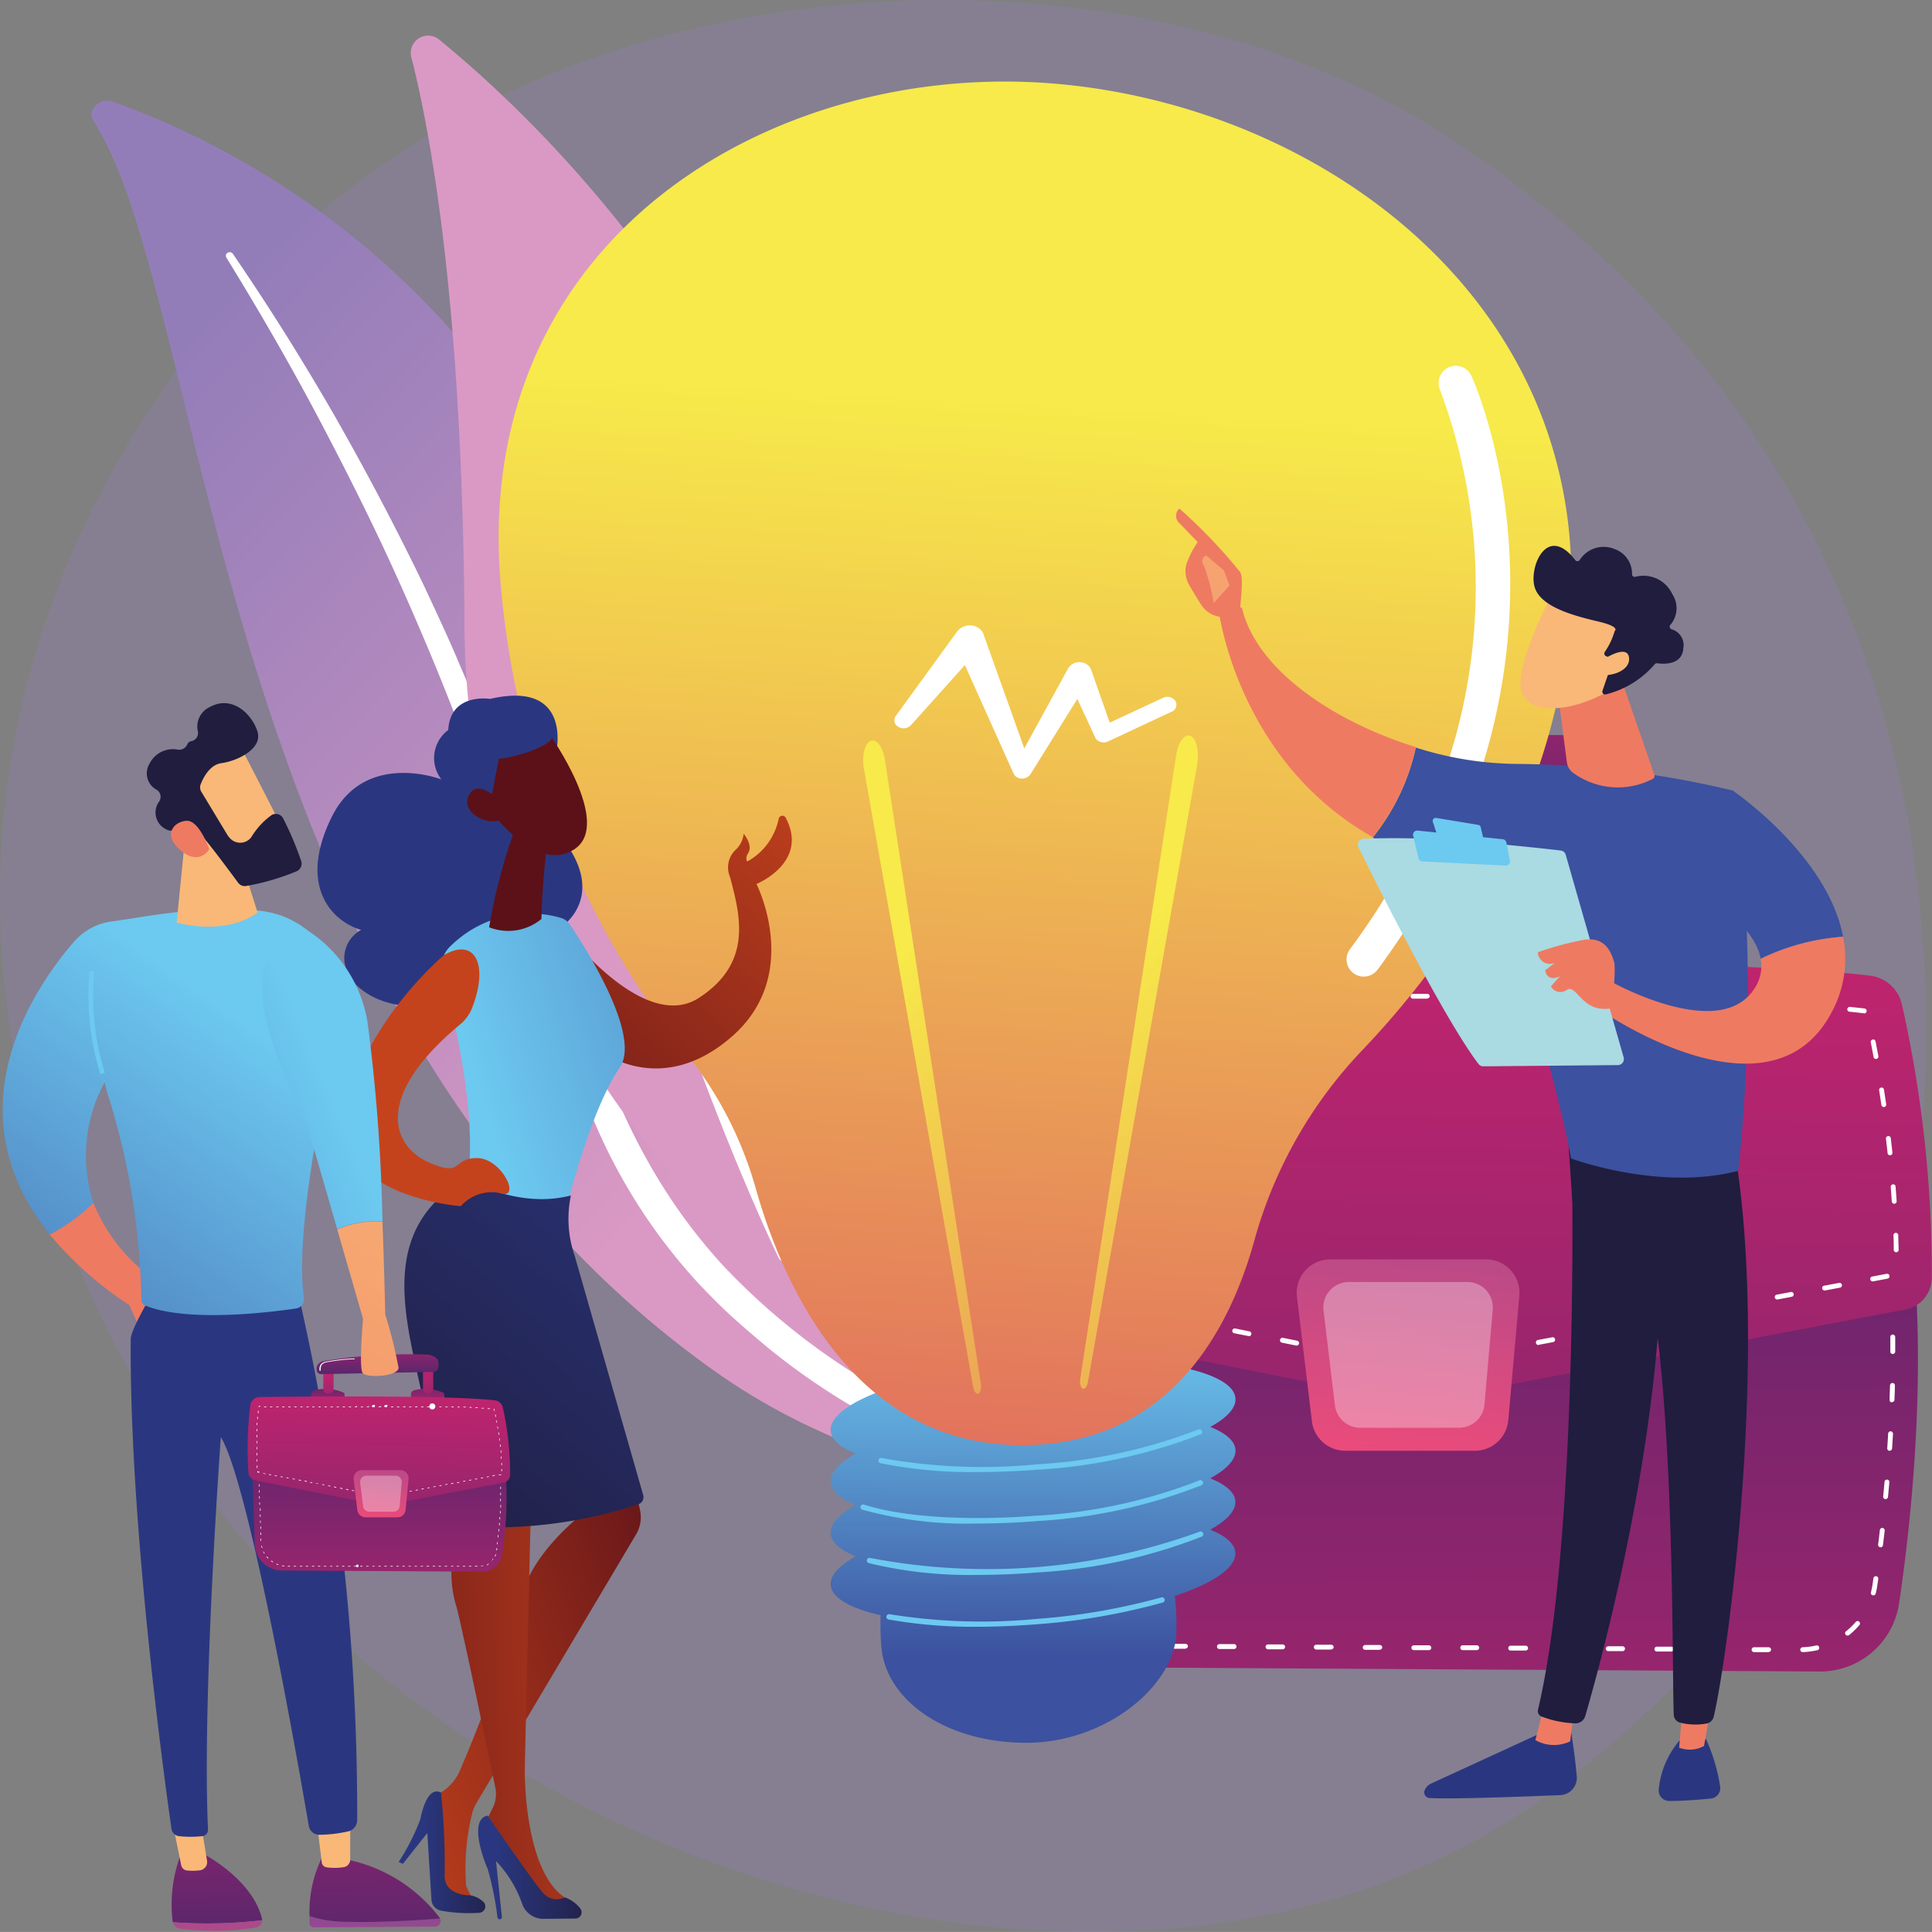 <?xml version="1.0" encoding="UTF-8"?> <svg xmlns="http://www.w3.org/2000/svg" xmlns:xlink="http://www.w3.org/1999/xlink" width="132.112" height="132.11" viewBox="0 0 132.112 132.11"><rect x="0" y="0" width="132.112" height="132.11" fill="#808080" stroke="none"/><defs><style>.a,.d{isolation:isolate;}.b{opacity:0.3;fill:url(#a);}.c{fill:url(#b);}.d,.g{fill:#fff;}.d{mix-blend-mode:soft-light;}.e{fill:url(#c);}.f{fill:url(#d);}.h{fill:url(#e);}.i{fill:url(#f);}.j{fill:url(#g);}.k{fill:url(#h);}.l{fill:url(#i);}.m{fill:url(#j);}.n{fill:url(#k);}.cb,.o{opacity:0.32;}.o{fill:url(#l);}.p{fill:url(#m);}.q{fill:url(#n);}.r{fill:url(#o);}.s{fill:url(#p);}.t{fill:url(#q);}.u{fill:url(#r);}.v{fill:url(#s);}.w{fill:url(#t);}.x{fill:url(#u);}.y{fill:url(#v);}.z{fill:url(#w);}.aa{fill:url(#x);}.ab{fill:url(#y);}.ac{fill:url(#z);}.ad{fill:url(#aa);}.ae{fill:url(#ab);}.af{fill:url(#ac);}.ag{fill:url(#ad);}.ah{fill:url(#ae);}.ai{fill:url(#af);}.aj{fill:url(#ag);}.ak{fill:url(#ah);}.al{fill:url(#ai);}.am{fill:url(#aj);}.an{fill:url(#ak);}.ao{fill:url(#al);}.ap{fill:url(#am);}.aq{fill:url(#an);}.ar{fill:url(#ao);}.as{fill:url(#ap);}.at{fill:url(#aq);}.au{fill:url(#ar);}.av{fill:url(#as);}.aw{fill:url(#at);}.ax{fill:url(#au);}.ay{fill:url(#av);}.az{fill:url(#aw);}.ba{fill:url(#ax);}.bb{fill:url(#ay);}.bc{fill:url(#az);}.bd{fill:url(#ba);}.be{fill:url(#bb);}.bf{fill:url(#bc);}.bg{fill:url(#bd);}.bh{fill:url(#be);}.bi{fill:url(#bf);}.bj{fill:url(#bg);}.bk{fill:url(#bh);}.bl{fill:url(#bi);}.bm{fill:url(#bj);}.bn{fill:url(#bk);}.bo{fill:url(#bl);}.bp{fill:url(#bm);}.bq{fill:url(#bn);}.br{fill:url(#bo);}.bs{fill:url(#bp);}.bt{fill:url(#bq);}.bu{fill:url(#br);}.bv{fill:url(#bs);}.bw{fill:url(#bt);}.bx{fill:url(#bu);}.by{fill:url(#bv);}.bz{fill:url(#bw);}.ca{fill:url(#bx);}.cb{fill:url(#by);}.cc{fill:url(#bz);}.cd{fill:url(#ca);}</style><linearGradient id="a" x1="-5.418" y1="3.686" x2="-6.166" y2="2.88" gradientUnits="objectBoundingBox"><stop offset="0" stop-color="#937db9"></stop><stop offset="1" stop-color="#da99c4"></stop></linearGradient><linearGradient id="b" x1="-0.879" y1="0.951" x2="-0.404" y2="1.543" xlink:href="#a"></linearGradient><linearGradient id="c" x1="-29.574" y1="10.583" x2="-27.084" y2="10.583" xlink:href="#a"></linearGradient><linearGradient id="d" x1="0.509" y1="2.145" x2="0.496" y2="-0.606" gradientUnits="objectBoundingBox"><stop offset="0" stop-color="#cc246e"></stop><stop offset="1" stop-color="#4c266c"></stop></linearGradient><linearGradient id="e" x1="0.519" y1="2.381" x2="0.477" y2="-0.748" xlink:href="#d"></linearGradient><linearGradient id="f" x1="0.383" y1="-0.274" x2="1.098" y2="3.943" xlink:href="#d"></linearGradient><linearGradient id="g" x1="0.514" y1="2.022" x2="0.471" y2="-1.107" xlink:href="#d"></linearGradient><linearGradient id="h" x1="0.341" y1="-0.442" x2="1.06" y2="3.435" xlink:href="#d"></linearGradient><linearGradient id="i" x1="0.564" y1="-1.077" x2="0.482" y2="1.13" xlink:href="#d"></linearGradient><linearGradient id="j" x1="0.536" y1="-0.322" x2="0.397" y2="2.9" xlink:href="#d"></linearGradient><linearGradient id="k" x1="0.68" y1="-1.395" x2="0.419" y2="1.019" gradientUnits="objectBoundingBox"><stop offset="0" stop-color="#7c4997"></stop><stop offset="1" stop-color="#ea4b7b"></stop></linearGradient><linearGradient id="l" y1="0.5" x2="1" y2="0.5" gradientUnits="objectBoundingBox"><stop offset="0" stop-color="#fff"></stop><stop offset="1" stop-color="#fff"></stop></linearGradient><linearGradient id="m" x1="0.502" y1="-0.069" x2="0.498" y2="0.784" gradientUnits="objectBoundingBox"><stop offset="0" stop-color="#6cc9f0"></stop><stop offset="1" stop-color="#3c519f"></stop></linearGradient><linearGradient id="n" x1="0.456" y1="1.873" x2="-0.174" y2="23.593" xlink:href="#m"></linearGradient><linearGradient id="o" x1="0.416" y1="2.732" x2="-0.105" y2="17.435" xlink:href="#m"></linearGradient><linearGradient id="p" x1="0.379" y1="3.815" x2="-0.132" y2="18.541" xlink:href="#m"></linearGradient><linearGradient id="q" x1="0.333" y1="5.011" x2="-0.209" y2="19.888" xlink:href="#m"></linearGradient><linearGradient id="r" x1="0.505" y1="0.248" x2="0.455" y2="1.319" gradientUnits="objectBoundingBox"><stop offset="0" stop-color="#f7ea4a"></stop><stop offset="1" stop-color="#d93e66"></stop></linearGradient><linearGradient id="s" x1="0.464" y1="0.304" x2="0.798" y2="2.218" xlink:href="#r"></linearGradient><linearGradient id="t" x1="0.465" y1="0.307" x2="0.799" y2="2.221" xlink:href="#r"></linearGradient><linearGradient id="u" x1="-102.416" y1="-0.484" x2="-105.251" y2="6.011" gradientUnits="objectBoundingBox"><stop offset="0" stop-color="#2a3780"></stop><stop offset="1" stop-color="#201d3f"></stop></linearGradient><linearGradient id="v" x1="-413.361" y1="0.5" x2="-412.361" y2="0.5" gradientUnits="objectBoundingBox"><stop offset="0" stop-color="#f9b877"></stop><stop offset="1" stop-color="#ef7a62"></stop></linearGradient><linearGradient id="w" x1="-125.719" y1="0.5" x2="-124.719" y2="0.5" xlink:href="#u"></linearGradient><linearGradient id="x" x1="-258.922" y1="-2.223" x2="-265.94" y2="5.384" xlink:href="#u"></linearGradient><linearGradient id="y" x1="-488.021" y1="0.5" x2="-487.02" y2="0.5" xlink:href="#v"></linearGradient><linearGradient id="z" x1="-89.191" y1="0.5" x2="-88.191" y2="0.5" xlink:href="#u"></linearGradient><linearGradient id="aa" x1="-42.508" y1="0.775" x2="-40.896" y2="-0.237" xlink:href="#m"></linearGradient><linearGradient id="ab" x1="-78.429" y1="0.5" x2="-77.43" y2="0.5" xlink:href="#v"></linearGradient><linearGradient id="ac" x1="2.128" y1="-2.495" x2="0.837" y2="-0.153" xlink:href="#v"></linearGradient><linearGradient id="ad" x1="4.861" y1="-4.946" x2="-7.902" y2="10.576" xlink:href="#v"></linearGradient><linearGradient id="ae" x1="-109.453" y1="1.066" x2="-105.404" y2="-1.521" xlink:href="#m"></linearGradient><linearGradient id="af" x1="-65.229" y1="0.5" x2="-64.229" y2="0.5" xlink:href="#v"></linearGradient><linearGradient id="ag" x1="-58.839" y1="-0.063" x2="-58.325" y2="2.429" gradientUnits="objectBoundingBox"><stop offset="0" stop-color="#abdbe4"></stop><stop offset="1" stop-color="#aadae2"></stop></linearGradient><linearGradient id="ah" x1="-308.495" y1="-3.497" x2="-309.069" y2="1.809" xlink:href="#m"></linearGradient><linearGradient id="ai" x1="-161.339" y1="-1.236" x2="-161.483" y2="1.147" xlink:href="#m"></linearGradient><linearGradient id="aj" x1="-205.765" y1="0.5" x2="-204.765" y2="0.5" xlink:href="#v"></linearGradient><linearGradient id="ak" x1="-162.801" y1="0.499" x2="-161.801" y2="0.499" xlink:href="#v"></linearGradient><linearGradient id="al" x1="-322.886" y1="-163.069" x2="-323.208" y2="-164.135" xlink:href="#v"></linearGradient><linearGradient id="am" x1="-246.414" y1="-125.686" x2="-246.209" y2="-124.508" xlink:href="#u"></linearGradient><linearGradient id="an" x1="-1056.557" y1="-792.557" x2="-1057.5" y2="-797.203" xlink:href="#v"></linearGradient><linearGradient id="ao" x1="1.072" y1="-0.176" x2="-0.336" y2="1.526" gradientUnits="objectBoundingBox"><stop offset="0" stop-color="#c5431c"></stop><stop offset="1" stop-color="#5c1119"></stop></linearGradient><linearGradient id="ap" x1="-61.072" y1="-1.485" x2="-61.683" y2="-0.864" xlink:href="#u"></linearGradient><linearGradient id="aq" x1="0.239" y1="0.588" x2="2.475" y2="-0.628" xlink:href="#m"></linearGradient><linearGradient id="ar" x1="-281.705" y1="-2.459" x2="-281.481" y2="-3.368" xlink:href="#ao"></linearGradient><linearGradient id="as" x1="-163.064" y1="-2.949" x2="-161.855" y2="-1.785" xlink:href="#ao"></linearGradient><linearGradient id="at" x1="-190.716" y1="-5.354" x2="-192.598" y2="-3.451" xlink:href="#u"></linearGradient><linearGradient id="au" x1="-454.049" y1="-13.444" x2="-450.673" y2="-9.126" xlink:href="#ao"></linearGradient><linearGradient id="av" x1="-0.346" y1="0.924" x2="1.054" y2="-0.213" xlink:href="#ao"></linearGradient><linearGradient id="aw" x1="0.269" y1="-0.877" x2="1.262" y2="-0.877" xlink:href="#u"></linearGradient><linearGradient id="ax" x1="2.122" y1="0.004" x2="-1.776" y2="0.334" xlink:href="#ao"></linearGradient><linearGradient id="ay" x1="0.228" y1="-1.113" x2="1.219" y2="-1.113" xlink:href="#u"></linearGradient><linearGradient id="az" x1="0.993" y1="-0.488" x2="-0.035" y2="1.088" xlink:href="#u"></linearGradient><linearGradient id="ba" x1="3.018" y1="-6.601" x2="5.988" y2="-8.777" xlink:href="#ao"></linearGradient><linearGradient id="bb" x1="-13.53" y1="0.5" x2="-12.531" y2="0.5" xlink:href="#v"></linearGradient><linearGradient id="bc" x1="-17.596" y1="-2.928" x2="-17.562" y2="1.776" xlink:href="#d"></linearGradient><linearGradient id="bd" x1="-15.845" y1="-12.942" x2="-19.544" y2="11.133" xlink:href="#k"></linearGradient><linearGradient id="be" x1="-47.079" y1="-0.839" x2="-47.585" y2="2.394" xlink:href="#v"></linearGradient><linearGradient id="bf" x1="-11.372" y1="-5.371" x2="-13.888" y2="17.632" xlink:href="#k"></linearGradient><linearGradient id="bg" x1="-12.072" y1="-3.41" x2="-12.049" y2="1.872" xlink:href="#d"></linearGradient><linearGradient id="bh" x1="-48.044" y1="-0.224" x2="-48.559" y2="2.54" xlink:href="#v"></linearGradient><linearGradient id="bi" x1="-5.412" y1="-0.312" x2="-7.858" y2="1.239" xlink:href="#u"></linearGradient><linearGradient id="bj" x1="0.716" y1="0.257" x2="-0.107" y2="1.493" xlink:href="#m"></linearGradient><linearGradient id="bk" x1="-19.515" y1="-0.222" x2="-20.331" y2="2.966" xlink:href="#v"></linearGradient><linearGradient id="bl" x1="-78.236" y1="-51.993" x2="-79.309" y2="-50.712" xlink:href="#v"></linearGradient><linearGradient id="bm" x1="-55.684" y1="-34.02" x2="-54.778" y2="-34.02" xlink:href="#u"></linearGradient><linearGradient id="bn" x1="-228.092" y1="-171.547" x2="-225.631" y2="-174.194" xlink:href="#v"></linearGradient><linearGradient id="bo" x1="-94.542" y1="-0.964" x2="-102.905" y2="1.466" xlink:href="#m"></linearGradient><linearGradient id="bp" x1="-31.308" y1="-0.865" x2="-32.231" y2="0.839" xlink:href="#u"></linearGradient><linearGradient id="bq" x1="0.509" y1="2.145" x2="0.496" y2="-0.606" xlink:href="#d"></linearGradient><linearGradient id="br" x1="0.522" y1="2.382" x2="0.48" y2="-0.748" xlink:href="#d"></linearGradient><linearGradient id="bs" x1="0.361" y1="-0.275" x2="1.076" y2="3.949" xlink:href="#d"></linearGradient><linearGradient id="bt" x1="0.517" y1="2.019" x2="0.475" y2="-1.111" xlink:href="#d"></linearGradient><linearGradient id="bu" x1="0.321" y1="-0.442" x2="1.036" y2="3.439" xlink:href="#d"></linearGradient><linearGradient id="bv" x1="0.545" y1="-1.406" x2="0.486" y2="1.262" xlink:href="#d"></linearGradient><linearGradient id="bw" x1="0.536" y1="-0.322" x2="0.397" y2="2.9" xlink:href="#d"></linearGradient><linearGradient id="bx" x1="0.68" y1="-1.394" x2="0.419" y2="1.019" xlink:href="#k"></linearGradient><linearGradient id="by" x1="0.002" y1="0.501" x2="1.005" y2="0.501" xlink:href="#l"></linearGradient><linearGradient id="bz" x1="0.634" y1="0.451" x2="-1.68" y2="2.13" xlink:href="#m"></linearGradient><linearGradient id="ca" x1="1.036" y1="-1.584" x2="-0.516" y2="4.444" xlink:href="#v"></linearGradient></defs><g class="a" transform="translate(0.002 0.003)"><g transform="translate(-0.002 -0.003)"><g transform="translate(0)"><path class="b" d="M99.4,9.61c33.556,22.291,36.2,58.224,29.077,84.468-1.945,7.168-9.875,19.275-22.784,28.722-24.8,18.141-67.293,8.387-88.942-17.359C13.961,102.128-4.607,79.313,1.072,50.169,5.233,28.825,20.065,16.05,21.9,14.5A59.72,59.72,0,0,1,37.679,5.041C56.483-2.618,82.064-1.907,99.4,9.61Z" transform="translate(0.002 0.003)"></path><path class="c" d="M22.232,25.673c-.453-.7.444-1.6,1.3-1.3C32.183,27.434,54.121,38,60.236,67.931c7.672,37.55,20.949,47.53,34.507,51.669,0,0-16.077,1.5-30.062-8.436C30.34,86.76,30.289,38.183,22.232,25.673Z" transform="translate(-15.85 -17.431)"></path><path class="d" d="M54.566,61.254c2.265,3.68,4.425,7.409,6.429,11.214s3.921,7.644,5.662,11.565,3.377,7.882,4.813,11.91,2.732,8.114,3.989,12.227a111.793,111.793,0,0,0,4.3,12.241,38.361,38.361,0,0,0,7.168,11.078c.77.812,1.563,1.617,2.4,2.364s1.7,1.492,2.573,2.2a46.026,46.026,0,0,0,5.662,3.887,50.922,50.922,0,0,0,13.153,5.209,1.07,1.07,0,0,0,1.22-.595.756.756,0,0,0-.532-1.03h0c-1.132-.311-2.236-.634-3.326-1-.549-.176-1.087-.374-1.628-.566s-1.073-.4-1.6-.617a46.3,46.3,0,0,1-16.287-11.123A37.726,37.726,0,0,1,84.68,125.2a41.532,41.532,0,0,1-3.015-5.577,114.657,114.657,0,0,1-4.343-12.046c-1.314-4.091-2.681-8.187-4.247-12.213q-1.152-3.023-2.435-6c-.419-.994-.849-1.982-1.3-2.961s-.909-1.97-1.365-2.933Q65.146,77.634,61.927,72c-2.16-3.743-4.462-7.42-6.916-11a.258.258,0,0,0-.34-.054.226.226,0,0,0-.1.309Z" transform="translate(-39.1 -43.661)"></path><path class="e" d="M126.975,92.176a1.885,1.885,0,0,1-2.987.931A57.473,57.473,0,0,1,102.9,48.482c-.164-21.516-2.3-33.182-3.635-38.405a1.183,1.183,0,0,1,1.894-1.209C110.909,16.826,140.615,45.64,126.975,92.176Z" transform="translate(-71.138 -6.166)"></path><path class="d" d="M148.378,151.405a.432.432,0,0,1-.085.054.524.524,0,0,1-.7-.238c-.144-.283-14.4-29.726-15.984-59.644a.524.524,0,0,1,1.045-.057c1.568,29.7,15.735,58.947,15.879,59.239A.524.524,0,0,1,148.378,151.405Z" transform="translate(-94.351 -65.215)"></path><path class="f" d="M213.59,294.09l.747,23.251a7.564,7.564,0,0,0,7.53,7.3l55.674.328a5.461,5.461,0,0,0,5.441-4.646c.869-5.871,1.982-16.377.73-26.238Z" transform="translate(-153.122 -210.669)"></path><path class="g" d="M280.3,323.245a.167.167,0,0,1-.167-.161.17.17,0,0,1,.161-.173,4.926,4.926,0,0,0,.954-.127.167.167,0,0,1,.065.326,5.619,5.619,0,0,1-1.019.136Zm-2.327,0h-1a.167.167,0,0,1-.164-.167.164.164,0,0,1,.164-.167h1a.17.17,0,0,1,.164.167.164.164,0,0,1-.164.159Zm-3.321-.02h-1a.167.167,0,0,1,0-.334h1a.167.167,0,0,1,0,.334Zm-3.324-.02h-1a.167.167,0,0,1-.167-.167.17.17,0,0,1,.167-.167h1a.17.17,0,0,1,.167.167.167.167,0,0,1-.167.159ZM268,323.177h-1a.167.167,0,0,1-.164-.167.17.17,0,0,1,.167-.164h1a.167.167,0,0,1,0,.331Zm-3.321-.02h-1a.167.167,0,1,1,0-.331h1a.161.161,0,0,1,.164.167.164.164,0,0,1-.167.164Zm-3.324-.02h-1a.167.167,0,1,1,0-.331h1a.164.164,0,0,1,.164.167.167.167,0,0,1-.17.164Zm-3.324-.028h-1a.167.167,0,0,1,0-.331h1a.167.167,0,0,1,0,.331Zm-3.324,0h-1a.164.164,0,0,1-.164-.167.167.167,0,0,1,.167-.164h1a.167.167,0,1,1,0,.331Zm-3.324-.02h-1a.164.164,0,0,1-.167-.167.17.17,0,0,1,.167-.164h1a.167.167,0,0,1,.164.167.164.164,0,0,1-.167.153Zm-3.321-.02h-1a.167.167,0,1,1,0-.331h1a.167.167,0,0,1,.164.167.164.164,0,0,1-.164.153Zm-3.324-.017h-1a.17.17,0,0,1-.167-.17.167.167,0,0,1,.167-.164h1a.167.167,0,1,1,0,.334Zm-3.324-.02h-1a.167.167,0,1,1,0-.334h1a.167.167,0,0,1,0,.334Zm-3.321-.02h-1a.17.17,0,0,1-.164-.167.164.164,0,0,1,.167-.167h1a.167.167,0,0,1,.164.167.164.164,0,0,1-.167.156Zm-3.324-.02h-1a.167.167,0,0,1-.167-.167.184.184,0,0,1,.167-.167h1a.17.17,0,0,1,.167.17.167.167,0,0,1-.167.153Zm-3.324-.02h-1a.167.167,0,1,1,0-.334h1a.17.17,0,0,1,.164.17.164.164,0,0,1-.164.153Zm-3.321-.02h-1a.167.167,0,0,1-.164-.167.164.164,0,0,1,.167-.164h1a.161.161,0,0,1,.164.167.164.164,0,0,1-.164.153Zm-3.284-.371H224.8a7.007,7.007,0,0,1-.943-.388.164.164,0,0,1-.076-.221A.167.167,0,0,1,224,321.9a6.5,6.5,0,0,0,.9.368.17.17,0,0,1,.108.212.167.167,0,0,1-.159.093Zm58.508-.464a.167.167,0,0,1-.1-.283,5.156,5.156,0,0,0,.691-.671.167.167,0,0,1,.252.215,5.337,5.337,0,0,1-.736.716.181.181,0,0,1-.1.011Zm-61.314-1.274a.164.164,0,0,1-.119-.048,7.516,7.516,0,0,1-.674-.764.17.17,0,0,1,.031-.232.167.167,0,0,1,.235.031,7.11,7.11,0,0,0,.643.73.167.167,0,0,1-.116.283Zm63.092-1.483a.112.112,0,0,1-.042,0,.167.167,0,0,1-.119-.2c.045-.173.079-.348.108-.524l.062-.439a.167.167,0,1,1,.331.045l-.065.444a5.193,5.193,0,0,1-.113.566.167.167,0,0,1-.161.113Zm-64.83-1.305a.167.167,0,0,1-.156-.113,6.912,6.912,0,0,1-.26-.985.167.167,0,1,1,.326-.062,7.078,7.078,0,0,0,.249.94.17.17,0,0,1-.1.212.162.162,0,0,1-.068.014Zm65.328-1.982h-.023a.162.162,0,0,1-.142-.187c.04-.32.079-.651.116-.988a.167.167,0,0,1,.184-.144.164.164,0,0,1,.147.184c-.04.337-.079.668-.119.991a.164.164,0,0,1-.178.15Zm-65.756-1.291a.167.167,0,0,1-.167-.161l-.031-1a.164.164,0,0,1,.159-.173.17.17,0,0,1,.173.161l.031,1a.17.17,0,0,1-.159.173Zm66.1-2h-.017a.161.161,0,0,1-.147-.181c.031-.326.059-.657.091-.991a.165.165,0,1,1,.328.028c-.028.337-.059.668-.091.994A.164.164,0,0,1,285.982,312.779Zm-66.212-1.319a.167.167,0,0,1-.167-.159l-.031-1a.167.167,0,0,1,.161-.173.17.17,0,0,1,.17.161l.034,1a.167.167,0,0,1-.161.17Zm66.48-1.982h0a.167.167,0,0,1-.156-.176c.023-.328.043-.66.062-.994a.166.166,0,1,1,.331.02c-.02.334-.04.668-.062,1a.167.167,0,0,1-.176.142Zm-66.588-1.328a.164.164,0,0,1-.164-.161l-.034-.994a.167.167,0,0,1,.334,0l.031,1a.164.164,0,0,1-.161.17Zm66.755-1.982h0a.164.164,0,0,1-.161-.17c0-.331.02-.662.028-1a.178.178,0,0,1,.17-.161.17.17,0,0,1,.164.17c0,.334-.02.668-.031,1a.164.164,0,0,1-.181.136Zm-66.863-1.328a.164.164,0,0,1-.164-.159l-.031-1a.164.164,0,0,1,.159-.173.176.176,0,0,1,.173.161l.031,1a.164.164,0,0,1-.161.17Zm66.916-1.982a.167.167,0,0,1-.164-.167v-1a.17.17,0,0,1,.164-.167.178.178,0,0,1,.17.164v1a.167.167,0,0,1-.164.167Zm-67.021-1.328a.167.167,0,0,1-.167-.161l-.031-1a.164.164,0,0,1,.161-.17.175.175,0,0,1,.17.161l.031,1a.161.161,0,0,1-.159.17Zm66.956-2.03a.164.164,0,0,1-.167-.159c0-.331-.028-.662-.048-.994a.167.167,0,0,1,.159-.176.164.164,0,0,1,.173.159c.02.331.037.665.048,1a.161.161,0,0,1-.159.173Zm-67.061-1.325a.167.167,0,0,1-.167-.161l-.031-1a.164.164,0,0,1,.161-.17.167.167,0,0,1,.17.161l.034,1a.167.167,0,0,1-.161.17Zm66.846-1.982a.167.167,0,0,1-.164-.15c-.028-.331-.062-.662-.1-.991a.166.166,0,0,1,.331-.034c.034.331.065.662.1.994a.167.167,0,0,1-.15.181Zm-66.953-1.331a.164.164,0,0,1-.164-.161l-.034-1a.167.167,0,0,1,.161-.17.176.176,0,0,1,.173.161l.031,1a.164.164,0,0,1-.161.17Zm65.722-1h-1a.167.167,0,1,1,0-.331h1a.167.167,0,1,1,0,.331Zm-3.321,0h-1a.167.167,0,0,1,0-.331h1a.167.167,0,0,1,0,.331Zm-3.324,0h-1a.167.167,0,1,1,0-.331h1a.167.167,0,1,1,0,.331Zm-3.324,0h-1a.167.167,0,1,1,0-.331h1a.167.167,0,1,1,0,.331Zm-3.321,0h-1a.167.167,0,1,1,0-.331h1a.167.167,0,0,1,0,.331Zm-3.324,0h-1a.167.167,0,1,1,0-.331h1a.167.167,0,1,1,0,.331Zm-3.324,0h-1a.167.167,0,1,1,0-.331h1a.167.167,0,1,1,0,.331Zm-3.321,0h-1a.167.167,0,1,1,0-.331h1a.167.167,0,0,1,0,.331Zm-3.324,0h-1a.167.167,0,1,1,0-.331h1a.167.167,0,1,1,0,.331Zm-3.324,0h-1a.167.167,0,0,1,0-.331h1a.167.167,0,1,1,0,.331Zm-3.321,0h-1a.167.167,0,1,1,0-.331h1a.167.167,0,0,1,0,.331Zm-3.324,0h-1a.167.167,0,1,1,0-.331h1a.167.167,0,1,1,0,.331Zm-3.324,0h-1a.167.167,0,0,1,0-.331h.982a.167.167,0,1,1,0,.331Zm-3.321,0h-1a.167.167,0,1,1,0-.331h1a.167.167,0,0,1,0,.331Zm-3.324,0h-1a.167.167,0,1,1,0-.331h1a.167.167,0,1,1,0,.331Zm-3.324,0h-1a.167.167,0,0,1,0-.331h1a.167.167,0,1,1,0,.331Zm-3.321,0h-1a.167.167,0,1,1,0-.331h1a.167.167,0,0,1,0,.331Zm-3.324,0h-1a.167.167,0,1,1,0-.331h1a.167.167,0,1,1,0,.331Zm-3.324,0h-1a.167.167,0,0,1,0-.331h1a.167.167,0,1,1,0,.331Zm-3.321,0h-1a.167.167,0,1,1,0-.331h1a.167.167,0,0,1,0,.331Z" transform="translate(-157.029 -210.271)"></path><path class="h" d="M271.22,227.143l.167-1.792a1.379,1.379,0,0,1,1.045-.807c1.735-.283,6.039-.762,8.108.787l.309,2.084Z" transform="translate(-194.437 -160.681)"></path><path class="i" d="M285.227,211.5a2.459,2.459,0,0,1-1.2,0,1.084,1.084,0,0,1-.827-1.05V204.84h2.856v5.611A1.087,1.087,0,0,1,285.227,211.5Z" transform="translate(-203.025 -146.773)"></path><path class="j" d="M369,227.143l.17-1.792a1.37,1.37,0,0,1,1.045-.807c1.735-.283,6.036-.762,8.108.787l.309,2.084Z" transform="translate(-264.535 -160.681)"></path><path class="k" d="M382.977,210.006a2.46,2.46,0,0,1-1.2,0,1.084,1.084,0,0,1-.827-1.05V202.75H383.8v6.2a1.087,1.087,0,0,1-.818,1.053Z" transform="translate(-273.102 -145.275)"></path><path class="l" d="M278.423,186.48l30.728-1.016a1.481,1.481,0,0,0,1.416-1.217,12.489,12.489,0,0,0,.1-3.9,3.545,3.545,0,0,0-3.437-3c-5.733-.136-20.324-.133-28.367,3.049a2.831,2.831,0,0,0-1.7,1.948,6.828,6.828,0,0,0-.071,3.114A1.319,1.319,0,0,0,278.423,186.48Z" transform="translate(-198.54 -127.046)"></path><path class="g" d="M279.393,189.472a.331.331,0,0,1-.328-.3,7.36,7.36,0,0,1,.19-2.387,2.757,2.757,0,0,1,1.88-1.911,33.707,33.707,0,0,1,7.7-1.438.331.331,0,1,1,.02.662,33.149,33.149,0,0,0-7.536,1.416,2.1,2.1,0,0,0-1.415,1.447,6.894,6.894,0,0,0-.17,2.146.331.331,0,0,1-.283.365Z" transform="translate(-200.042 -131.44)"></path><path class="m" d="M212.529,231.6c9.928-.127,52.872-.566,65.345.929a2.548,2.548,0,0,1,2.183,1.965,83.8,83.8,0,0,1,2.044,18.747,2.222,2.222,0,0,1-1.82,2.12l-28.474,5.4H241.691l-30.34-6.039a2.37,2.37,0,0,1-1.911-2.2c-.2-3.862-.507-12.918.538-18.75A2.624,2.624,0,0,1,212.529,231.6Z" transform="translate(-150.003 -165.813)"></path><path class="g" d="M247.749,264.315h-.034l-.977-.2a.166.166,0,1,1,.065-.326l.968.193h1.019a.167.167,0,1,1,0,.331h-1.042Zm7.686,0h-1a.167.167,0,0,1,0-.331h1a.167.167,0,1,1,0,.331Zm-3.321,0h-1a.167.167,0,1,1,0-.331h1a.167.167,0,0,1,0,.331Zm5.639-.068a.167.167,0,0,1-.028-.331l.98-.184a.165.165,0,1,1,.059.326l-.98.187Zm-13.263-.566h-.034l-.977-.2a.164.164,0,0,1-.13-.2.167.167,0,0,1,.2-.13l.977.2a.167.167,0,0,1-.031.328Zm16.53-.04a.164.164,0,0,1-.173-.144.167.167,0,0,1,.133-.2l.98-.184a.164.164,0,0,1,.193.13.167.167,0,0,1-.13.2l-.98.184Zm-19.792-.609H241.2l-.977-.192a.167.167,0,1,1,.062-.328l.98.2a.167.167,0,0,1-.034.328Zm23.056,0a.165.165,0,1,1-.031-.328l.979-.184a.164.164,0,0,1,.2.13.167.167,0,0,1-.133.2l-.979.184Zm3.264-.617a.167.167,0,0,1-.031-.328l.979-.187a.17.17,0,0,1,.2.133.167.167,0,0,1-.133.2l-.979.184Zm-29.578-.051h-.031l-.98-.193a.17.17,0,0,1-.13-.2.164.164,0,0,1,.2-.13l.98.193a.167.167,0,0,1-.034.331Zm32.84-.6a.167.167,0,0,1-.031-.328l.98-.187a.167.167,0,0,1,.062.328l-.979.184Zm-36.1-.051h-.031l-.98-.2a.167.167,0,0,1-.13-.2.164.164,0,0,1,.2-.13l.977.192a.167.167,0,0,1-.031.331Zm39.368-.566a.167.167,0,0,1-.031-.331l.98-.184a.167.167,0,0,1,.193.133.164.164,0,0,1-.133.193l-.98.187Zm-42.626-.082h-.034l-.977-.2a.167.167,0,1,1,.065-.326l.977.2a.167.167,0,0,1-.031.328Zm45.891-.535a.167.167,0,0,1-.031-.331l.98-.184a.167.167,0,0,1,.062.326l-.979.187Zm-49.149-.113h-.034l-.977-.2a.164.164,0,0,1-.13-.2.167.167,0,0,1,.2-.13l.977.2a.167.167,0,0,1-.031.328Zm52.413-.507a.165.165,0,1,1-.031-.328l.98-.184a.167.167,0,1,1,.062.326l-.98.184Zm-55.672-.142h-.04l-.977-.2a.164.164,0,0,1-.13-.2.167.167,0,0,1,.2-.13l.977.2a.167.167,0,0,1-.031.328Zm58.936-.476a.161.161,0,0,1-.161-.133.164.164,0,0,1,.13-.2l.98-.184a.164.164,0,0,1,.2.13.167.167,0,0,1-.133.2l-.98.184Zm-62.194-.173h-.034l-.977-.192a.167.167,0,0,1,.065-.326l.977.193a.167.167,0,0,1-.031.328Zm-3.261-.645h-.031l-.849-.17v-.388a.164.164,0,0,1,.156-.176.161.161,0,0,1,.176.159v.136l.592.119a.164.164,0,0,1,.13.2.17.17,0,0,1-.17.133Zm67.064-1.175a.17.17,0,0,1-.167-.164c0-.331,0-.662-.02-.994a.167.167,0,0,1,.161-.17.17.17,0,0,1,.17.161c0,.331.017.665.023,1a.167.167,0,0,1-.164.167Zm-67.887-1.549a.164.164,0,0,1-.164-.161c0-.32-.023-.654-.031-1a.167.167,0,0,1,.161-.173.173.173,0,0,1,.17.161c0,.345.02.677.031,1a.167.167,0,0,1-.161.173Zm67.752-1.769a.167.167,0,0,1-.167-.156c-.02-.334-.045-.665-.071-.994a.17.17,0,0,1,.153-.178.164.164,0,0,1,.178.153c.025.331.051.662.074,1a.167.167,0,0,1-.156.178Zm-67.825-1.554a.167.167,0,0,1-.167-.164v-1a.164.164,0,0,1,.167-.167h0a.164.164,0,0,1,.164.164v1a.164.164,0,0,1-.164.167Zm67.536-1.758a.164.164,0,0,1-.164-.147c-.037-.334-.074-.665-.113-.991a.167.167,0,0,1,.331-.04c.037.328.076.66.113.994a.17.17,0,0,1-.147.184Zm-67.519-1.566h0a.167.167,0,0,1-.164-.167c0-.331,0-.665.023-1a.167.167,0,1,1,.331,0c0,.331-.014.665-.02,1a.167.167,0,0,1-.17.17Zm67.095-1.733a.17.17,0,0,1-.164-.142c-.048-.334-.1-.662-.15-.982a.167.167,0,1,1,.328-.054c.051.323.1.651.15.988a.167.167,0,0,1-.139.19Zm-67-1.588h0a.164.164,0,0,1-.156-.176c.017-.334.037-.668.059-1a.164.164,0,0,1,.176-.156.167.167,0,0,1,.156.178c-.023.328-.042.66-.059.991a.167.167,0,0,1-.173.159Zm66.463-1.7a.167.167,0,0,1-.164-.136c-.062-.345-.125-.671-.184-.98a.167.167,0,1,1,.326-.062c.062.309.122.637.187.982a.167.167,0,0,1-.133.193Zm-66.2-1.622h-.017a.167.167,0,0,1-.147-.184c.037-.34.079-.671.122-.994a.167.167,0,0,1,.328.045q-.062.478-.119.985a.167.167,0,0,1-.164.156Zm65.4-1.5h-.02c-.309-.037-.637-.074-.988-.108a.164.164,0,0,1-.15-.181.17.17,0,0,1,.181-.15c.354.037.685.071.994.108a.164.164,0,0,1,.147.184.167.167,0,0,1-.153.156Zm-3.309-.3h0l-.991-.065a.167.167,0,0,1,.02-.334l1,.068a.167.167,0,0,1,.153.178.164.164,0,0,1-.167.161Zm-3.318-.2h0l-.994-.048a.166.166,0,1,1,.014-.331l1,.048a.17.17,0,0,1,.159.176.167.167,0,0,1-.164.164Zm-3.321-.144h0l-.991-.037a.164.164,0,0,1-.159-.17.17.17,0,0,1,.173-.161l1,.037a.167.167,0,0,1,0,.331Zm-3.321-.11h0l-1-.028a.164.164,0,0,1-.161-.17.156.156,0,0,1,.17-.161l1,.028a.167.167,0,0,1,0,.331Zm-3.321-.085h0l-1-.023a.167.167,0,0,1,0-.334h0l1,.023a.167.167,0,0,1,0,.334Zm-3.324-.068h0l-1-.017a.164.164,0,0,1-.161-.17.161.161,0,0,1,.164-.161h0l1,.017a.161.161,0,0,1,.161.167.167.167,0,0,1-.156.173Zm-44.2,0a.17.17,0,0,1-.167-.164.167.167,0,0,1,.164-.167l1-.014h0a.167.167,0,0,1,.167.164.17.17,0,0,1-.164.17h-1Zm3.324-.04a.167.167,0,1,1,0-.331h1a.164.164,0,0,1,.167.164.167.167,0,0,1-.164.167h-1Zm37.553,0h0l-1-.014a.167.167,0,0,1-.164-.167.164.164,0,0,1,.167-.164h1a.167.167,0,0,1,0,.334ZM225.829,240a.167.167,0,0,1,0-.331h1a.166.166,0,1,1,0,.331h-1Zm30.906-.02h-1a.164.164,0,0,1-.167-.167.17.17,0,0,1,.167-.164h1a.17.17,0,0,1,.164.17.167.167,0,0,1-.167.156Zm-27.582,0a.164.164,0,0,1-.164-.167.167.167,0,0,1,.164-.167h1a.164.164,0,0,1,.164.164.167.167,0,0,1-.164.167h-1Zm24.262-.023h-1a.167.167,0,0,1,0-.331h1a.17.17,0,0,1,.164.167.164.164,0,0,1-.164.153Zm-20.949,0a.164.164,0,0,1-.164-.167.17.17,0,0,1,.164-.167h1a.167.167,0,0,1,.164.167.164.164,0,0,1-.164.167Zm3.326-.017a.164.164,0,0,1-.167-.167.17.17,0,0,1,.164-.167h1a.164.164,0,0,1,.164.167.161.161,0,0,1-.164.164h-1Zm14.288,0h-1a.17.17,0,0,1-.164-.167.164.164,0,0,1,.167-.167h1a.161.161,0,0,1,.164.164.164.164,0,0,1-.153.156Zm-10.967,0a.164.164,0,0,1-.164-.167.17.17,0,0,1,.164-.167h1a.161.161,0,0,1,.164.164.164.164,0,0,1-.164.167h-1Zm7.644,0h-1a.167.167,0,0,1,0-.334h1a.167.167,0,1,1,0,.331Zm-4.32,0a.167.167,0,0,1,0-.331h.994a.166.166,0,1,1,0,.331Z" transform="translate(-155.817 -171.669)"></path><path class="n" d="M325.4,316.865h-8.861a2.293,2.293,0,0,1-2.279-2.013l-1.022-8.524a2.285,2.285,0,0,1,2.265-2.548h10.645a2.287,2.287,0,0,1,2.3,2.469l-.759,8.527A2.293,2.293,0,0,1,325.4,316.865Z" transform="translate(-224.551 -217.661)"></path><g transform="translate(90.493 87.661)"><path class="o" d="M328.917,319.2h-6.746a1.741,1.741,0,0,1-1.733-1.532l-.779-6.489a1.741,1.741,0,0,1,1.733-1.945h8.1a1.741,1.741,0,0,1,1.738,1.891l-.566,6.491a1.744,1.744,0,0,1-1.75,1.583Z" transform="translate(-319.648 -309.23)"></path></g><path class="p" d="M228.318,333.919c-.048-.606-.668-1.132-1.716-1.551,1.132-.626,1.769-1.3,1.716-1.959-.161-2-6.486-3.114-14.13-2.5s-13.708,2.735-13.546,4.733c.048.606.668,1.132,1.716,1.551-1.132.628-1.769,1.3-1.716,1.962.048.606.668,1.132,1.716,1.549-1.132.628-1.769,1.3-1.716,1.962.048.606.668,1.132,1.716,1.551-1.132.628-1.769,1.3-1.716,1.962.071.883,1.35,1.594,3.414,2.061a17.209,17.209,0,0,0,.051,2.157c.3,3.68,4.439,6.568,9.909,6.568s10.214-3.935,10.268-7.63a18.446,18.446,0,0,0-.108-2.409c2.622-.875,4.218-1.942,4.133-2.981-.048-.606-.668-1.132-1.716-1.549,1.132-.628,1.769-1.3,1.716-1.962-.048-.606-.668-1.132-1.716-1.551C227.74,335.253,228.372,334.579,228.318,333.919Z" transform="translate(-143.837 -234.792)"></path><path class="q" d="M220.31,387.262a33.067,33.067,0,0,1-6.064-.5.184.184,0,0,1,.071-.36,39.473,39.473,0,0,0,10.1.32,43.649,43.649,0,0,0,8.468-1.461.184.184,0,1,1,.1.351,43.793,43.793,0,0,1-8.544,1.475C223.025,387.2,221.635,387.262,220.31,387.262Z" transform="translate(-153.498 -276.023)"></path><path class="r" d="M216.955,372.415a29.1,29.1,0,0,1-7.443-.807.187.187,0,0,1-.127-.226.184.184,0,0,1,.229-.127,42.456,42.456,0,0,0,22.5-1.789.184.184,0,1,1,.153.334,36.351,36.351,0,0,1-11.219,2.446C219.652,372.359,218.271,372.415,216.955,372.415Z" transform="translate(-150.103 -264.721)"></path><path class="s" d="M215.81,360.027a26.761,26.761,0,0,1-7.848-.946.181.181,0,0,1-.116-.229.184.184,0,0,1,.232-.119c2.61.849,7.035,1.132,11.836.756a35.849,35.849,0,0,0,11.095-2.412.182.182,0,0,1,.153.331,36.26,36.26,0,0,1-11.219,2.449C218.525,359.971,217.135,360.027,215.81,360.027Z" transform="translate(-148.998 -255.848)"></path><path class="t" d="M218.941,347.7a31.483,31.483,0,0,1-6.61-.6.184.184,0,1,1,.079-.357,38.322,38.322,0,0,0,10.611.425,36.178,36.178,0,0,0,11.041-2.389.184.184,0,0,1,.139.34,36.524,36.524,0,0,1-11.16,2.421C221.644,347.645,220.26,347.7,218.941,347.7Z" transform="translate(-152.1 -247.04)"></path><path class="u" d="M138.022,95.373a25.855,25.855,0,0,0-4.629-9.059A59.834,59.834,0,0,1,120.507,53c-1.319-23.143,19.2-34.734,37.941-33.16s37.222,15.514,35.2,37.061c-1.246,13.252-8.663,23.3-14.186,29.077A30.683,30.683,0,0,0,172.1,99.025c-1.667,5.973-5.6,13.439-14.973,13.9C144.992,113.508,139.953,102.2,138.022,95.373Z" transform="translate(-86.348 -14.122)"></path><path class="v" d="M260.9,221.291l6.557-42.638c.136-.88.566-1.472.968-1.322s.614.988.478,1.868a.718.718,0,0,1,0,.076l-7.479,42.241c-.057.317-.218.518-.362.45S260.858,221.6,260.9,221.291Z" transform="translate(-187.03 -127.017)"></path><path class="w" d="M216.539,222.489l-6.557-42.641c-.136-.88-.566-1.472-.968-1.319s-.614.988-.478,1.868a.68.68,0,0,0,.014.074l7.465,42.244c.057.317.218.518.362.447S216.585,222.809,216.539,222.489Z" transform="translate(-149.469 -127.875)"></path><path class="g" d="M235.26,156.022a.685.685,0,0,0-.849-.224l-3.649,1.7-1.268-3.61a.762.762,0,0,0-.442-.45.906.906,0,0,0-1.132.345h0l-3,5.475-2.786-7.791v-.014a.889.889,0,0,0-.422-.476,1.1,1.1,0,0,0-1.379.283l-4.2,5.778a.5.5,0,0,0,.147.728.7.7,0,0,0,.878-.082l3.7-4.122,3.326,7.412h0a.566.566,0,0,0,.283.283.7.7,0,0,0,.872-.227l3.21-5.152,1.209,2.607v.023l.031.054a.685.685,0,0,0,.849.224l4.331-2.024a.515.515,0,0,0,.289-.739Z" transform="translate(-154.878 -108.083)"></path><path class="g" d="M326.431,217.657a1.172,1.172,0,0,1-.943-1.874,48.619,48.619,0,0,0,3.021-4.586,1.175,1.175,0,1,1,2.033,1.175,50.115,50.115,0,0,1-3.168,4.813A1.172,1.172,0,0,1,326.431,217.657Z" transform="translate(-233.175 -150.877)"></path><path class="g" d="M345.488,120.617a1.189,1.189,0,0,1-.467-.1,1.175,1.175,0,0,1-.609-1.546,38.489,38.489,0,0,0,.892-29.193,1.176,1.176,0,0,1,2.137-.98c.263.566,6.4,14.348-.875,31.113A1.175,1.175,0,0,1,345.488,120.617Z" transform="translate(-246.839 -63.129)"></path><path class="x" d="M353.989,416.3s.306,1.735.456,3.451a1.181,1.181,0,0,1-1.132,1.282c-2.287.093-7.177.283-8.932.2a.385.385,0,0,1-.34-.527.85.85,0,0,1,.442-.464l8.077-3.714Z" transform="translate(-246.623 -298.281)"></path><path class="y" d="M373.487,411.89l-.246,2.075a2.576,2.576,0,0,1-2.381-.085l.586-2.31Z" transform="translate(-265.869 -294.89)"></path><path class="z" d="M373.724,274.93c.1.544.566,27.036-2.265,38.909a.4.4,0,0,0,.235.467,7,7,0,0,0,2.307.47.694.694,0,0,0,.688-.5c.81-2.755,4.688-16.556,5.195-29.726.566-14.721,0-.5,0-.5l-.331-9.107Z" transform="translate(-266.289 -196.933)"></path><path class="aa" d="M403.873,419.5a12.5,12.5,0,0,1,.96,3.2.722.722,0,0,1-.637.863c-.753.074-1.917.17-2.848.164a.719.719,0,0,1-.711-.8,6.072,6.072,0,0,1,1.415-3.329Z" transform="translate(-287.212 -300.575)"></path><path class="ab" d="M407.855,409.762l-.566,3.137a2.026,2.026,0,0,1-1.7.116l.283-3.375Z" transform="translate(-290.767 -293.507)"></path><path class="ac" d="M390.1,274.082c2.316,13.977-.5,34.538-1.452,38.572a.626.626,0,0,1-.51.476,4.224,4.224,0,0,1-1.809-.071.58.58,0,0,1-.416-.529c-.127-3.256.1-23.237-2.055-31.141a1.789,1.789,0,0,0-.691-.988l-4.19-2.978-.32-4.813Z" transform="translate(-271.461 -195.27)"></path><path class="ad" d="M341.607,181.4a65.348,65.348,0,0,1,14.6,1.823c2.067,12.071.36,26,.36,26-5.379,1.415-11.434-.849-11.434-.849-.892-5.045-5.059-19.251-5.059-19.251a22.891,22.891,0,0,1-8.493-2.692,14.9,14.9,0,0,0,2.944-6.152A23.261,23.261,0,0,0,341.607,181.4Z" transform="translate(-237.709 -129.161)"></path><path class="ae" d="M294.53,146.809a1.325,1.325,0,0,1,1.543-.433c1.022,4.314,6.378,7.811,11.89,9.523a14.9,14.9,0,0,1-2.944,6.152C295.88,156.915,294.53,146.809,294.53,146.809Z" transform="translate(-211.148 -104.811)"></path><path class="af" d="M287.2,130.1c-.071.226.756.566,1.243-.357.017-.444.283-2.347.02-2.709a35.487,35.487,0,0,0-4.156-4.348.654.654,0,0,0-.082.909l1.331,1.384a6.374,6.374,0,0,0-.779,1.537,1.88,1.88,0,0,0,.187,1.373c.235.419.566.965.849,1.4A1.837,1.837,0,0,0,287.2,130.1Z" transform="translate(-203.659 -87.91)"></path><path class="ag" d="M290.67,134l1.215,1.028.379,1.025-1.081,1.2a13.788,13.788,0,0,0-.634-2.469C290.277,134.343,290.421,134.119,290.67,134Z" transform="translate(-208.189 -96.016)"></path><path class="ah" d="M409.11,197.411l2.664-6.721s6.483,4.405,7.547,9.991a15.341,15.341,0,0,0-5.634,1.509C413.206,199.554,409.11,197.411,409.11,197.411Z" transform="translate(-293.29 -136.632)"></path><path class="ai" d="M386.634,229.035s7.279,4.113,9.736.6a2.766,2.766,0,0,0,.507-2.146,15.343,15.343,0,0,1,5.634-1.509,7.686,7.686,0,0,1-.849,5.283c-4.3,7.87-16-.433-16-.433Z" transform="translate(-276.479 -161.92)"></path><path class="aj" d="M346.166,217.114,342.2,203.242a.408.408,0,0,0-.343-.283c-.719-.085-2.806-.32-5.215-.524a60.344,60.344,0,0,0-8.281-.283.4.4,0,0,0-.331.583c1.132,2.316,5.852,11.737,8.21,14.823a.4.4,0,0,0,.328.159l9.215-.085a.408.408,0,0,0,.379-.518Z" transform="translate(-235.136 -144.8)"></path><path class="ak" d="M349.175,197.782l-2.882-.478a.207.207,0,0,0-.229.269l.283.863a.207.207,0,0,0,.167.139l2.772.371a.207.207,0,0,0,.229-.252l-.176-.753A.21.21,0,0,0,349.175,197.782Z" transform="translate(-248.085 -141.374)"></path><path class="al" d="M347.931,202.421l-.238-1.234a.283.283,0,0,0-.252-.232l-5.818-.589a.283.283,0,0,0-.306.351l.368,1.54a.283.283,0,0,0,.263.218l5.685.283a.283.283,0,0,0,.3-.337Z" transform="translate(-244.684 -143.569)"></path><path class="am" d="M376.369,231.334a10.121,10.121,0,0,0,.331-3.083c-.221-.818-.657-1.843-2.1-1.614a20.836,20.836,0,0,0-3.142.849.826.826,0,0,0,1.181.713l-.679.524s.1.849,1.022.394l-.631.7a.739.739,0,0,0,1.079.249C374.113,229.607,374.444,231.609,376.369,231.334Z" transform="translate(-266.299 -162.37)"></path><path class="an" d="M380.41,164.35l2.208,6.387a.229.229,0,0,1-.1.283,5.188,5.188,0,0,1-5.379-.362,1.082,1.082,0,0,1-.5-.776l-.716-5.526Z" transform="translate(-269.496 -117.761)"></path><path class="ao" d="M369.385,143.46s-2.426,4.564-2.115,6.409,3.315,1.7,5.945.212l1.835-4.929Z" transform="translate(-263.275 -102.792)"></path><path class="ap" d="M375.366,139.211a.19.19,0,0,1-.082-.283,4.894,4.894,0,0,0,.677-1.432s.436-.283-1.11-.648-3.85-.946-4.334-2.265.767-4.507,2.749-1.936a.187.187,0,0,0,.3,0,1.94,1.94,0,0,1,2.361-.767,1.784,1.784,0,0,1,1.22,1.721.184.184,0,0,0,.221.19,2.171,2.171,0,0,1,2.534,1.183,1.741,1.741,0,0,1-.125,2.092.187.187,0,0,0,.079.311,1.129,1.129,0,0,1,.8,1.288c-.068,1.195-1.4,1.09-1.781,1.036a.184.184,0,0,0-.167.057,6.422,6.422,0,0,1-3.383,2.078.193.193,0,0,1-.2-.252l.688-2a.19.19,0,0,0-.1-.235Z" transform="translate(-265.548 -94.346)"></path><path class="aq" d="M385.585,157.816s1.727-1.183,1.852-.187-1.554,1.447-2.387,1.073Z" transform="translate(-276.042 -112.662)"></path><path class="ar" d="M151.733,196.9a.26.26,0,0,0-.484.051,4.317,4.317,0,0,1-2,2.848l-.173.079a.609.609,0,0,1,.076-.549c.371-.566-.3-1.342-.3-1.342a1.735,1.735,0,0,1-.566,1.113,1.662,1.662,0,0,0-.357,1.868c.648,2.508,1.614,5.829-2.154,8.252s-9.076-4.575-9.076-4.575L139.336,213s4.065,3,8.793-1.22,1.6-10.359,1.6-10.359S153.335,199.962,151.733,196.9Z" transform="translate(-98 -140.974)"></path><path class="as" d="M93.019,171.608s1.093-4.9-4.53-3.6c0,0-2.723-.444-2.862,2.126a2.39,2.39,0,0,0-.47,3.38s-5.215-2.016-7.488,2.548-.184,7.078,2,7.746a2.183,2.183,0,0,0-.917,2.91c.849,2.013,5.1,3.431,7.607.985,0,0,7.151.943,7.007-4.108,0,0,3.326-2.146-.167-6.322S93.019,171.608,93.019,171.608Z" transform="translate(-54.975 -120.217)"></path><path class="at" d="M114.794,220.618a7.7,7.7,0,0,0-7.533,1.919,1.928,1.928,0,0,0-.566,1.925c.849,3.089,3.049,12.21,1.11,16.157,0,0,3.42,3.768,7.148.73,0,0,1.673-7.293,3.867-10.495,1.512-2.211-2.415-8.3-3.4-9.773a1.149,1.149,0,0,0-.628-.464Z" transform="translate(-76.441 -157.852)"></path><path class="au" d="M119.932,199.71a38.626,38.626,0,0,0-1.792,6.794,3.564,3.564,0,0,0,3.578-.566,52.437,52.437,0,0,1,.447-5.552Z" transform="translate(-84.694 -143.097)"></path><path class="av" d="M121.527,176.913s4.363,6.1,1.755,7.876-5.71-2.565-5.71-2.565-1.013-3.341.045-4.473S121.527,176.913,121.527,176.913Z" transform="translate(-83.974 -126.737)"></path><path class="aw" d="M116.458,171.652s2,.476,2.282,1.382-2.831,1.747-3.714,1.786l-.7,3.669s-2.084-3.44-1.257-5.427S116.458,171.652,116.458,171.652Z" transform="translate(-80.919 -122.937)"></path><path class="ax" d="M115.332,191.342s-1.7-1.965-2.372-.682,1.529,2.242,2.29,1.614Z" transform="translate(-80.89 -136.304)"></path><path class="ay" d="M117.433,348.7c0,.331.566,2.958.886,4.36a2.307,2.307,0,0,1-.249,1.653l-10.956,18.441a2.518,2.518,0,0,0-.283.719,15.784,15.784,0,0,0-.4,4.915l.566,1.178-2.452-.566L104,372.826l.694-.425a3.287,3.287,0,0,0,1.333-1.56,93.961,93.961,0,0,0,4.085-11.519c.722-3.4,4.49-6.149,4.49-6.149l-.654-1.557Z" transform="translate(-74.557 -249.819)"></path><path class="az" d="M96.29,436.957a14.922,14.922,0,0,0,1.481-2.916c.156-.818.589-2.265,1.416-1.826a47.758,47.758,0,0,1,.252,5.52c-.133,1.557,1.752,1.5,1.752,1.5a1.764,1.764,0,0,1,.9.453.439.439,0,0,1-.283.742,10.515,10.515,0,0,1-2.627-.147.807.807,0,0,1-.648-.742l-.283-4.566-1.67,2.109Z" transform="translate(-69.03 -309.632)"></path><path class="ba" d="M114.544,357.956s-.385,16.493-.439,18.837.371,7.533,2.718,9.087l-1.022.756a13.662,13.662,0,0,1-2.522-3.176,21.093,21.093,0,0,0-1.826-2.774l.464-.951a2.1,2.1,0,0,0,.17-1.345c-.507-2.457-2.2-10.625-2.661-12.386a7.919,7.919,0,0,1,1.314-7.171C112.636,356.513,114.544,357.956,114.544,357.956Z" transform="translate(-78.213 -256.137)"></path><path class="bb" d="M116.957,445.056a.139.139,0,0,1-.144-.122,21.444,21.444,0,0,0-.671-3.326c-.3-.654-1.3-3.4,0-3.638,0,0,3.239,4.728,3.859,5.365a1.217,1.217,0,0,0,1.415.224,2.333,2.333,0,0,1,1.062.762.427.427,0,0,1-.337.688l-2.18.02a1.534,1.534,0,0,1-1.438-.965,8.158,8.158,0,0,0-1.809-2.987l.4,3.822a.144.144,0,0,1-.156.159Z" transform="translate(-82.795 -313.817)"></path><path class="bc" d="M109.061,285.577a7.745,7.745,0,0,0,.266,4.145l4.68,16.346a.507.507,0,0,1-.317.617,31.251,31.251,0,0,1-12.287,1.489.716.716,0,0,1-.651-.566c-.413-1.863-1.826-8.21-2.118-9.529-1.107-4.977-2.344-10.347,3.114-13.589C104.242,285.571,106.584,286.206,109.061,285.577Z" transform="translate(-70.023 -203.829)"></path><path class="bd" d="M90.118,229.38s-5.328,4.436-6.65,10.478,7.785,6.7,7.785,6.7a2.817,2.817,0,0,1,2.7-.889c1.466.49.116-2.406-1.6-2.4s-.92,1.365-3.349.266c-2.367-1.073-3.83-4.385,2.208-9.41a2.732,2.732,0,0,0,.8-1.087C93.181,230.076,92.25,228.154,90.118,229.38Z" transform="translate(-59.743 -164.08)"></path><path class="be" d="M14.987,290.13A12.754,12.754,0,0,1,12,292.3a24.747,24.747,0,0,0,5.453,4.838l.671,1.509,2.157-2.582A11.718,11.718,0,0,1,14.987,290.13Z" transform="translate(-8.602 -207.885)"></path><path class="bf" d="M47.607,451.521a.566.566,0,0,0-.014-.139c-.7-2.769-4.164-4.493-4.164-4.493L42.056,447a9.617,9.617,0,0,0-.566,4.6.376.376,0,0,0,.014.054A32.508,32.508,0,0,0,47.607,451.521Z" transform="translate(-29.684 -320.211)"></path><path class="bg" d="M41.77,463.383a.583.583,0,0,0,.436.439,18.778,18.778,0,0,0,5.249-.074.5.5,0,0,0,.413-.5A32.513,32.513,0,0,1,41.77,463.383Z" transform="translate(-29.944 -331.94)"></path><path class="bh" d="M41.75,440l.566,2.8a.456.456,0,0,0,.394.377,3.743,3.743,0,0,0,.9-.014.566.566,0,0,0,.476-.665l-.41-2.5Z" transform="translate(-29.93 -315.272)"></path><path class="bi" d="M77.466,462.638a8.159,8.159,0,0,1-2.706-.388v.464a.3.3,0,0,0,.283.306l8.329-.054a.382.382,0,0,0,.306-.566A58.554,58.554,0,0,1,77.466,462.638Z" transform="translate(-53.595 -331.223)"></path><path class="bj" d="M83.686,452.49a.664.664,0,0,0-.034-.062,10.617,10.617,0,0,0-6.31-3.963l-1.775-.054a8.487,8.487,0,0,0-.807,3.918,8.159,8.159,0,0,0,2.706.388C79.813,452.781,82.593,452.58,83.686,452.49Z" transform="translate(-53.595 -321.301)"></path><path class="bk" d="M76.44,437.81c.02.133.263,2.143.36,2.924a.385.385,0,0,0,.326.348,4.038,4.038,0,0,0,1.22-.017.529.529,0,0,0,.4-.529V437.38Z" transform="translate(-54.799 -313.394)"></path><path class="bl" d="M42.848,309.2a158.155,158.155,0,0,1,4.207,36.763.793.793,0,0,1-.628.773,9.189,9.189,0,0,1-1.982.229.73.73,0,0,1-.7-.614c-.6-3.522-4.048-23.361-6.013-26.583,0,0-1.291,17.671-.878,26.841a.436.436,0,0,1-.385.45,7.331,7.331,0,0,1-1.594,0,.583.583,0,0,1-.518-.5c-.427-2.981-2.89-20.723-2.786-33.5,0-.722,1.908-3.856,1.908-3.856Z" transform="translate(-22.631 -221.501)"></path><path class="bm" d="M23.664,226.77a6.18,6.18,0,0,0-5.421-7.4c-4.057-.428-8.114.473-10.118.725a4.148,4.148,0,0,0-2.619,1.416c-2.661,3.077-8.493,11.5-1.628,19.993a12.756,12.756,0,0,0,2.975-2.174,10.5,10.5,0,0,1,.773-8.238c.054.266.122.529.2.79a48.81,48.81,0,0,1,2.307,14.073.436.436,0,0,0,.266.408c2.888,1.164,8.459.473,10.327.2a.631.631,0,0,0,.527-.713C20.632,241.33,22.477,232.469,23.664,226.77Z" transform="translate(-0.469 -157.089)"></path><path class="bn" d="M43.236,202.079l-.566,5.687s3.208.971,5.537-.677l-1.636-5.169Z" transform="translate(-30.59 -144.681)"></path><path class="bo" d="M47.072,178.973c.076.074,3.25,6.3,3.25,6.3l-3.6,1.741-3.887-5.464S45.781,177.759,47.072,178.973Z" transform="translate(-30.711 -128.066)"></path><path class="bp" d="M39.138,175.182a.566.566,0,0,0,.045.5l1.806,2.99a.6.6,0,0,0,.1.125.947.947,0,0,0,1.509,0,5.09,5.09,0,0,1,1.415-1.532.566.566,0,0,1,.773.255,21.5,21.5,0,0,1,1.229,2.91.566.566,0,0,1-.334.7,16.066,16.066,0,0,1-3.445,1,.566.566,0,0,1-.541-.232c-.561-.764-2.12-2.868-2.639-3.394s-1.4-.3-1.806-.187a.566.566,0,0,1-.459-.059,1.269,1.269,0,0,1-.476-1.925.566.566,0,0,0-.178-.779,1.27,1.27,0,0,1-.487-1.8,1.789,1.789,0,0,1,1.942-.948.6.6,0,0,0,.626-.348.368.368,0,0,1,.283-.232.566.566,0,0,0,.45-.654,1.472,1.472,0,0,1,.821-1.684c1.551-.849,2.91.538,3.258,1.7s-1.39,2-2.483,2.143C39.755,173.848,39.316,174.726,39.138,175.182Z" transform="translate(-25.418 -121.544)"></path><path class="bq" d="M43.925,199.943s-.691-2.019-1.571-1.948-1.58.954-.484,1.942C43.229,201.172,43.925,199.943,43.925,199.943Z" transform="translate(-29.614 -141.87)"></path><path class="br" d="M22.182,241.278a18.014,18.014,0,0,1-.739-7.078l.32.037a17.735,17.735,0,0,0,.722,6.925Z" transform="translate(-15.316 -167.81)"></path><path class="bs" d="M44.459,336.663a.164.164,0,0,1-.159-.122c-.354-1.37-3.015-2.873-3.04-2.89a.162.162,0,0,1,.159-.283c.113.062,2.806,1.588,3.2,3.091a.161.161,0,0,1-.116.2A.1.1,0,0,1,44.459,336.663Z" transform="translate(-29.519 -238.856)"></path><path class="bt" d="M60.88,352.29l.184,5.727a1.866,1.866,0,0,0,1.857,1.8l13.713.082a1.348,1.348,0,0,0,1.342-1.132,25.2,25.2,0,0,0,.181-6.463Z" transform="translate(-43.644 -252.425)"></path><path class="g" d="M77.292,359.484h-.125a.02.02,0,0,1-.02-.02.023.023,0,0,1,.02-.023h.125s.023,0,.02.02a.02.02,0,0,1-.02.023Zm-.413,0h-.125a.02.02,0,0,1-.02-.02.023.023,0,0,1,.02-.023h.125a.02.02,0,1,1,0,.04Zm-.413,0H76.34a.02.02,0,0,1-.02-.02.023.023,0,0,1,.023-.02h.122a.02.02,0,1,1,0,.04Zm-.413,0H75.93a.02.02,0,0,1-.023-.02.023.023,0,0,1,.023-.02h.122a.023.023,0,0,1,.023.02.025.025,0,0,1-.023.014Zm-.413,0h-.11a.02.02,0,1,1,0-.04h.122a.017.017,0,1,1,.008.034.023.023,0,0,1-.02,0Zm-.413,0H75.1a.026.026,0,0,1-.023-.023.023.023,0,0,1,.023-.02h.122a.017.017,0,1,1,0,.031Zm-.41,0h-.136a.026.026,0,0,1-.023-.023.023.023,0,0,1,.023-.02H74.8a.023.023,0,0,1,.02.023.02.02,0,0,1-.008.006Zm-.413,0h-.125a.023.023,0,0,1-.023-.02.025.025,0,0,1,.023-.023H74.4a.02.02,0,1,1,0,.04Zm-.413,0h-.125a.02.02,0,0,1-.02-.02.023.023,0,0,1,.02-.023h.125a.02.02,0,1,1,0,.04Zm-.413,0H73.45a.02.02,0,0,1,0-.04h.125a.02.02,0,0,1,0,.04Zm-.413,0h-.125a.02.02,0,1,1,0-.04h.125a.02.02,0,0,1,.02.02.023.023,0,0,1-.02,0Zm4.419,0a.031.031,0,0,1-.02-.042l.119-.028a.02.02,0,0,1,.025,0,.023.023,0,0,1,0,.026l-.122.028Zm-4.833,0h-.125a.02.02,0,0,1,0-.04h.125a.02.02,0,0,1,.02.02.023.023,0,0,1-.02-.006Zm-.413,0H72.21a.023.023,0,0,1-.02-.023s0-.023.02-.02h.125a.023.023,0,0,1,.02.023.02.02,0,0,1-.02-.009Zm-.413,0H71.8a.023.023,0,0,1-.02-.023.02.02,0,0,1,.02-.02h.125a.023.023,0,0,1,.02.023.02.02,0,0,1-.02-.011Zm-.413,0h-.125a.02.02,0,0,1-.02-.02.023.023,0,0,1,.02-.023h.125a.02.02,0,0,1,0,.04Zm-.413,0H70.97a.02.02,0,0,1-.02-.02.023.023,0,0,1,.02-.023h.125a.02.02,0,0,1,0,.04Zm-.413,0h-.125a.02.02,0,1,1,0-.04h.125a.02.02,0,1,1,0,.04Zm-.413,0h-.119a.02.02,0,1,1,0-.04h.125a.02.02,0,0,1,.02.02.023.023,0,0,1-.025-.02Zm-.413,0H69.73a.02.02,0,0,1-.02-.02.023.023,0,0,1,.02-.02h.136a.02.02,0,0,1,.02.02.023.023,0,0,1-.02-.023Zm-.413,0h-.125a.023.023,0,0,1-.02-.023.02.02,0,0,1,.02-.02h.125a.023.023,0,0,1,.02.023.02.02,0,0,1-.02-.025Zm-.413,0H68.9a.023.023,0,0,1-.02-.023.02.02,0,0,1,.02-.02h.113a.089.089,0,1,0,0-.006Zm-.413,0H68.49a.02.02,0,0,1-.02-.02.023.023,0,0,1,.02-.023h.125a.02.02,0,1,1,0,.04Zm-.413,0h-.125a.02.02,0,0,1-.02-.02.025.025,0,0,1,.023-.023H68.2a.02.02,0,1,1,0,.04Zm-.413,0h-.122a.02.02,0,0,1-.023-.02.023.023,0,0,1,.023-.02h.122a.02.02,0,0,1,0,.04Zm-.413,0h-.122a.02.02,0,0,1,0-.04h.122a.023.023,0,0,1,.023.02.025.025,0,0,1-.023-.037Zm-.413,0H66.84a.02.02,0,0,1,0-.04h.122a.02.02,0,0,1,.023.02.025.025,0,0,1-.023-.04Zm-.413,0h-.122a.026.026,0,0,1-.023-.023.02.02,0,0,1,.023-.02h.125a.023.023,0,0,1,.02.023.024.024,0,0,1-.023-.042Zm-.41,0h-.125a.026.026,0,0,1-.023-.023.023.023,0,0,1,.023-.02h.125a.023.023,0,0,1,.02.023.025.025,0,1,1-.02-.045Zm-.413,0H65.6a.021.021,0,0,1,0-.042h.125a.02.02,0,0,1,0,.04Zm-.413,0h-.125a.02.02,0,0,1-.02-.02.023.023,0,0,1,.02-.023h.125a.02.02,0,0,1,0,.04Zm-.413,0H64.77a.02.02,0,1,1,0-.04h.125a.02.02,0,1,1,0,.04Zm-.413,0H64.36a.02.02,0,1,1,0-.04h.127a.02.02,0,0,1,.02.02.029.029,0,0,1-.02-.054Zm-.413-.014h0l-.125-.02a.024.024,0,0,1,.023-.04l.122.017a.018.018,0,0,1,.017.023.033.033,0,0,1-.037-.054Zm13.895-.079a.02.02,0,0,1-.017,0,.023.023,0,0,1,0-.028c.037-.02.071-.042.1-.065a.02.02,0,0,1,.028,0,.023.023,0,0,1,0,.028l-.1.068Zm-14.3-.017h0l-.116-.048a.017.017,0,0,1,0-.025.02.02,0,0,1,.028,0l.113.045a.02.02,0,0,1,0,.028.039.039,0,1,1-.025-.074Zm-.368-.184h0l-.1-.074a.02.02,0,0,1,.025-.031l.1.071a.017.017,0,0,1,0,.028.036.036,0,0,1-.023-.068Zm14.985-.059h0a.023.023,0,0,1,0-.031l.074-.161a.023.023,0,0,1,.028,0,.02.02,0,0,1,0,.028.875.875,0,0,1-.079.1.1.1,0,0,0-.023-.008ZM63,358.927h-.017c-.028-.031-.057-.062-.082-.1a.02.02,0,1,1,.028-.028c.025.031.054.062.082.091a.023.023,0,0,1,0,.031Zm15.52-.142h0a.023.023,0,0,1,0-.026c.017-.037.031-.076.045-.113a.02.02,0,0,1,.01-.013.02.02,0,0,1,.016,0,.017.017,0,0,1,.006.013.017.017,0,0,1-.006.013.991.991,0,0,1-.042.119.038.038,0,1,1-.04-.065Zm-15.769-.19a.02.02,0,0,1-.017,0l-.059-.113a.017.017,0,0,1-.006-.013.018.018,0,0,1,.031-.013c.02.037.037.074.059.108a.023.023,0,0,1,0,.028Zm15.871-.21h0a.017.017,0,0,1-.017-.023l.017-.125a.023.023,0,0,1,.023-.017.028.028,0,0,1,.02.026.263.263,0,0,1-.02.122c-.02.04-.023-.057-.034-.057Zm-16.032-.17a.02.02,0,0,1-.02-.014.526.526,0,0,0-.034-.122.023.023,0,0,1,.017-.023.02.02,0,0,1,.025.014.919.919,0,0,0,.031.119.02.02,0,0,1,0,.025Zm16.089-.238h0a.017.017,0,0,1-.017-.023c0-.04,0-.079,0-.122a.023.023,0,0,1,.025-.017s.017,0,.017.023l-.017.122a.03.03,0,1,1-.02-.057Zm-16.171-.241a.023.023,0,0,1-.023-.02v-.125a.02.02,0,1,1,.04,0v.122a.023.023,0,0,1-.02.023Zm16.21-.243h0a.018.018,0,0,1-.017-.023c0-.023,0-.082,0-.125a.02.02,0,1,1,.04,0v.122a.02.02,0,0,1-.023.025Zm-16.21-.17a.023.023,0,0,1-.023-.02v-.125a.02.02,0,0,1,.02-.02.023.023,0,0,1,.023.02v.125A.02.02,0,0,1,62.505,357.324Zm16.27-.241h0a.023.023,0,0,1-.02-.023v-.125a.023.023,0,0,1,.023-.02.018.018,0,0,1,.017.023c0,.023,0,.085,0,.125a.023.023,0,0,1-.034.02Zm-16.284-.173a.02.02,0,0,1-.02-.02v-.125a.02.02,0,0,1,.02-.02.023.023,0,0,1,.023.02v.125a.02.02,0,0,1-.02.02Zm16.324-.241h0a.023.023,0,0,1-.02-.023v-.122a.023.023,0,1,1,.042,0v.125a.025.025,0,0,1-.037.023ZM62.477,356.5a.02.02,0,0,1-.02-.02v-.122a.02.02,0,1,1,.04,0v.125A.02.02,0,0,1,62.477,356.5Zm16.369-.238h0a.023.023,0,0,1-.02-.023v-.125a.023.023,0,0,1,.023-.02.018.018,0,0,1,.017.023v.124a.02.02,0,0,1-.034.02Zm-16.38-.173a.026.026,0,0,1-.023-.02v-.125a.021.021,0,1,1,.042,0v.125A.023.023,0,0,1,62.466,356.087Zm16.42-.241h0a.023.023,0,0,1-.02-.023V355.7s0-.023.02-.02a.02.02,0,0,1,.02.02v.125a.025.025,0,0,1-.045.02Zm-16.42-.173a.02.02,0,0,1-.02-.02v-.125a.023.023,0,1,1,.042,0v.125a.023.023,0,0,1-.02.023Zm16.442-.241h0a.02.02,0,0,1-.02-.02v-.125a.021.021,0,0,1,.042,0c0,.042,0,.085,0,.125a.027.027,0,0,1-.051.02Zm-16.485-.176a.02.02,0,0,1-.02-.02v-.125a.023.023,0,0,1,.02-.023.023.023,0,0,1,.02.023v.122A.023.023,0,0,1,62.423,355.258Zm16.468-.241h0a.02.02,0,0,1-.02-.02v-.125a.02.02,0,0,1,.02-.02h0a.023.023,0,0,1,.023.02V355a.023.023,0,0,1-.023.023Zm-16.479-.173a.023.023,0,0,1-.023-.02v-.133a.02.02,0,1,1,.04,0v.122a.023.023,0,0,1-.02.023ZM78.9,354.6h0a.02.02,0,0,1-.02-.02v-.125a.023.023,0,0,1,.023-.02.02.02,0,0,1,.02.02v.125a.02.02,0,0,1-.023.023Zm-16.5-.173a.02.02,0,0,1-.02-.02v-.125a.02.02,0,0,1,.02-.02.023.023,0,0,1,.023.02v.122a.02.02,0,0,1-.02.02Zm16.5-.241a.02.02,0,0,1-.02-.02v-.125a.02.02,0,0,1,.02-.02.028.028,0,0,1,.023.02v.125a.02.02,0,0,1-.02.02Zm-16.513-.173a.02.02,0,0,1-.02-.02v-.125a.019.019,0,0,1,.02-.02.02.02,0,0,1,.02.02V354a.023.023,0,0,1-.023.02Zm16.5-.238a.025.025,0,0,1-.02-.023v-.122a.02.02,0,0,1,.02-.023.023.023,0,0,1,.02.02v.125a.023.023,0,0,1-.02.023ZM62.372,353.6a.023.023,0,0,1-.023-.02v-.125a.02.02,0,1,1,.04,0v.125a.02.02,0,0,1-.02.02Zm16.5-.238a.02.02,0,0,1-.02-.02v-.125a.023.023,0,0,1,.042,0c0,.042,0,.082,0,.125a.023.023,0,0,1-.02.023Zm-16.51-.176a.02.02,0,0,1-.02-.02v-.122a.023.023,0,1,1,.042,0v.125a.02.02,0,0,1-.02.02Zm16.482-.238a.02.02,0,0,1-.02-.02v-.122a.021.021,0,1,1,.042,0v.122a.017.017,0,0,1-.017.023Zm-16.5-.173a.023.023,0,0,1-.02-.023v-.122a.023.023,0,0,1,.042,0v.125a.023.023,0,0,1-.02.023Zm16.459-.238a.023.023,0,0,1-.023-.02V352.4a.02.02,0,0,1,.04,0v.125a.023.023,0,0,1-.02.023Zm-16.474-.176a.023.023,0,0,1-.02-.02v-.125a.02.02,0,1,1,.04,0v.125A.023.023,0,0,1,62.33,352.367Zm16.326-.125h-.125a.02.02,0,0,1-.02-.02.023.023,0,0,1,.02-.023h.125a.023.023,0,0,1,.02.023.02.02,0,0,1-.02.023Zm-.413,0h-.125a.02.02,0,0,1-.02-.02.023.023,0,0,1,.02-.023h.125a.023.023,0,0,1,.02.023.02.02,0,0,1-.02.023Zm-.413,0h-.125a.02.02,0,0,1-.02-.02.023.023,0,0,1,.02-.023h.125a.023.023,0,0,1,.02.023.02.02,0,0,1-.02.023Zm-.413,0h-.125a.02.02,0,0,1-.02-.02.023.023,0,0,1,.02-.023h.125a.023.023,0,0,1,.02.023.02.02,0,0,1-.02.023Zm-.413,0h-.125a.02.02,0,0,1-.02-.02.023.023,0,0,1,.02-.023H77a.023.023,0,0,1,.02.023.02.02,0,0,1-.02.023Zm-.413,0h-.125a.02.02,0,0,1-.02-.02.023.023,0,0,1,.02-.023h.125a.023.023,0,0,1,.02.023.02.02,0,0,1-.02.023Zm-.413,0h-.125a.02.02,0,0,1-.02-.02.023.023,0,0,1,.02-.023h.125a.023.023,0,0,1,.02.023.02.02,0,0,1-.02.023Zm-.413,0h-.125a.02.02,0,0,1-.02-.02.023.023,0,0,1,.02-.023h.125a.025.025,0,0,1,.023.023.023.023,0,0,1-.023.023Zm-.413,0h-.125a.02.02,0,0,1-.02-.02.023.023,0,0,1,.02-.023h.125a.025.025,0,0,1,.023.023.023.023,0,0,1-.023.023Zm-.413,0h-.122a.023.023,0,0,1-.023-.02.025.025,0,0,1,.023-.023h.122a.025.025,0,0,1,.023.023.023.023,0,0,1-.023.023Zm-.413,0H74.4a.023.023,0,0,1-.023-.02.026.026,0,0,1,.023-.023h.122a.026.026,0,0,1,.023.023.023.023,0,0,1-.017.023Zm-.413,0h-.122a.023.023,0,0,1-.023-.02.026.026,0,0,1,.023-.023h.125a.026.026,0,0,1,.023.023.023.023,0,0,1-.023.023Zm-.413,0h-.122a.023.023,0,0,1-.023-.02.026.026,0,0,1,.023-.023H73.7a.023.023,0,0,1,.023.023.02.02,0,0,1-.023.023Zm-.41,0h-.125a.023.023,0,0,1-.023-.02.025.025,0,0,1,.023-.023h.125a.023.023,0,0,1,.02.023.02.02,0,0,1-.02.023Zm-.413,0h-.125a.023.023,0,0,1-.023-.02.026.026,0,0,1,.023-.023h.125a.023.023,0,0,1,.02.023.02.02,0,0,1-.02.023Zm-.413,0h-.125a.02.02,0,0,1-.02-.02.023.023,0,0,1,.02-.023h.125a.023.023,0,0,1,.02.023.02.02,0,0,1-.02.023Zm-.413,0h-.125a.02.02,0,0,1-.02-.02.023.023,0,0,1,.02-.023h.125a.023.023,0,0,1,.02.023.02.02,0,0,1-.02.023Zm-.413,0h-.125a.02.02,0,0,1-.02-.02.023.023,0,0,1,.02-.023h.125a.023.023,0,0,1,.02.023.02.02,0,0,1-.02.023Zm-.413,0h-.125a.02.02,0,0,1-.02-.02.023.023,0,0,1,.02-.023h.125a.023.023,0,0,1,.02.023.02.02,0,0,1-.02.023Zm-.413,0h-.125a.02.02,0,0,1-.02-.02.023.023,0,0,1,.02-.023h.125a.023.023,0,0,1,.02.023.02.02,0,0,1-.02.023Zm-.413,0h-.125a.02.02,0,0,1-.02-.02.023.023,0,0,1,.02-.023h.125a.023.023,0,0,1,.02.023.02.02,0,0,1-.02.023Zm-.413,0h-.113a.02.02,0,0,1-.02-.02.023.023,0,0,1,.02-.023h.125a.023.023,0,0,1,.02.023.02.02,0,0,1-.031.023Zm-.413,0h-.125a.02.02,0,0,1-.02-.02.023.023,0,0,1,.02-.023h.125a.023.023,0,0,1,.02.023.02.02,0,0,1-.02.023Zm-.413,0h-.136a.02.02,0,0,1-.02-.02.023.023,0,0,1,.02-.023h.125a.023.023,0,0,1,.02.023.02.02,0,0,1-.008.023Zm-.413,0h-.125a.02.02,0,0,1-.02-.02.023.023,0,0,1,.02-.023h.119a.023.023,0,0,1,.02.023.02.02,0,0,1-.02.023Zm-.413,0H68.2a.02.02,0,0,1-.02-.02.023.023,0,0,1,.02-.023h.125a.023.023,0,0,1,.02.023.02.02,0,0,1-.02.023Zm-.413,0h-.125a.02.02,0,0,1-.02-.02.023.023,0,0,1,.02-.023h.125a.023.023,0,0,1,.02.023.02.02,0,0,1-.02.023Zm-.413,0h-.125a.02.02,0,0,1-.02-.02.023.023,0,0,1,.02-.023H67.5a.023.023,0,0,1,.02.023.02.02,0,0,1-.02.023Zm-.413,0h-.125a.02.02,0,0,1-.02-.02.023.023,0,0,1,.02-.023h.125a.026.026,0,0,1,.023.023.023.023,0,0,1-.023.023Zm-.413,0h-.125a.02.02,0,0,1-.02-.02.023.023,0,0,1,.02-.023h.125a.025.025,0,0,1,.023.023.023.023,0,0,1-.023.023Zm-.413,0h-.122a.02.02,0,0,1-.023-.02.023.023,0,0,1,.023-.023h.122a.026.026,0,0,1,.023.023.023.023,0,0,1-.023.023Zm-.413,0h-.122a.023.023,0,0,1-.023-.02.025.025,0,0,1,.023-.023h.122a.025.025,0,0,1,.023.023.023.023,0,0,1-.023.023Zm-.413,0h-.122a.023.023,0,0,1-.023-.02.025.025,0,0,1,.023-.023h.122a.026.026,0,0,1,.023.023.023.023,0,0,1-.023.023Zm-.413,0H64.9a.023.023,0,0,1-.023-.02.025.025,0,0,1,.023-.023h.122a.026.026,0,0,1,.023.023.023.023,0,0,1-.023.023Zm-.41,0h-.122a.023.023,0,0,1-.023-.02.026.026,0,0,1,.023-.023h.125a.023.023,0,0,1,.02.023.02.02,0,0,1-.023.023Zm-.413,0h-.125a.023.023,0,0,1-.023-.02.025.025,0,0,1,.023-.023H64.2a.023.023,0,0,1,.02.023.02.02,0,0,1-.02.023Zm-.413,0h-.125a.02.02,0,0,1-.02-.02.023.023,0,0,1,.02-.023h.125a.023.023,0,0,1,.02.023.02.02,0,0,1-.02.023Zm-.413,0h-.125a.02.02,0,0,1-.02-.02.023.023,0,0,1,.02-.023h.125a.023.023,0,0,1,.02.023.02.02,0,0,1-.02.023Zm-.413,0h-.125a.02.02,0,0,1-.02-.02.023.023,0,0,1,.02-.023h.125a.023.023,0,0,1,.02.023.02.02,0,0,1-.02.023Zm-.413,0h-.125a.02.02,0,0,1-.02-.02.023.023,0,0,1,.02-.023h.125a.023.023,0,0,1,.02.023.02.02,0,0,1-.02.023Z" transform="translate(-44.669 -252.361)"></path><path class="bu" d="M75.08,335.8l.042-.442a.334.334,0,0,1,.258-.2,3.09,3.09,0,0,1,1.982.193l.076.515Z" transform="translate(-53.824 -240.102)"></path><path class="bv" d="M78.567,331.942a.658.658,0,0,1-.283,0,.283.283,0,0,1-.2-.26V330.3h.7v1.382A.283.283,0,0,1,78.567,331.942Z" transform="translate(-55.975 -236.674)"></path><path class="bw" d="M99.16,335.8l.042-.442a.337.337,0,0,1,.258-.2,3.09,3.09,0,0,1,1.982.193l.076.515Z" transform="translate(-71.087 -240.102)"></path><path class="bx" d="M102.647,331.569a.659.659,0,0,1-.283,0,.283.283,0,0,1-.2-.26V329.78h.7v1.529A.283.283,0,0,1,102.647,331.569Z" transform="translate(-73.238 -236.301)"></path><path class="by" d="M76.847,328.093l7.57-.15a.35.35,0,0,0,.348-.181,1.079,1.079,0,0,0,.023-.566c-.062-.249-.422-.436-.849-.442a36.267,36.267,0,0,0-6.987.447.583.583,0,0,0-.419.283.6.6,0,0,0-.017.459A.34.34,0,0,0,76.847,328.093Z" transform="translate(-54.827 -234.129)"></path><path class="g" d="M77.2,328.551c-.023,0-.04,0-.042-.023a.677.677,0,0,1,.045-.343.566.566,0,0,1,.436-.263,13.517,13.517,0,0,1,1.888-.212c.023,0,.042,0,.042.025s-.017.025-.04.025a13.336,13.336,0,0,0-1.868.209.5.5,0,0,0-.379.229.665.665,0,0,0-.042.326s0,.025-.037.025Z" transform="translate(-55.309 -234.819)"></path><path class="bz" d="M60.634,336.9c2.443-.031,13.023-.142,16.1.229a.623.623,0,0,1,.538.484,20.739,20.739,0,0,1,.5,4.617.549.549,0,0,1-.45.524l-7.015,1.328H67.816L60.343,342.6a.586.586,0,0,1-.467-.546,24.284,24.284,0,0,1,.133-4.617A.648.648,0,0,1,60.634,336.9Z" transform="translate(-42.889 -241.369)"></path><path class="g" d="M69.38,344.97h0l-.122-.023a.023.023,0,0,1-.017-.026.025.025,0,0,1,.025-.017l.122.025a.02.02,0,0,1,0,.023S69.392,344.97,69.38,344.97Zm2.336,0h-.122a.02.02,0,0,1,0-.04h.122a.02.02,0,0,1,0,.04Zm-.413,0h-.122a.02.02,0,0,1,0-.04H71.3a.02.02,0,0,1,0,.04Zm-.413,0h-.122a.02.02,0,0,1,0-.04h.122a.02.02,0,0,1,0,.04Zm-.413,0h-.122a.02.02,0,0,1,0-.04h.122a.02.02,0,0,1,0,.04Zm-.411,0h-.125a.02.02,0,0,1,0-.04h.125a.02.02,0,0,1,0,.04Zm-.413,0h-.125a.02.02,0,0,1,0-.04h.125a.02.02,0,0,1,0,.04Zm2.35-.045a.02.02,0,0,1-.02-.017.017.017,0,0,1,.017-.023l.122-.025a.023.023,0,0,1,.017.028.023.023,0,0,1-.017.026l-.122.023Zm-3.026-.037h0l-.122-.025a.018.018,0,0,1-.017-.023.023.023,0,0,1,.025-.017l.122.023a.02.02,0,0,1,.014.026S68.987,344.888,68.976,344.888Zm3.445-.04a.025.025,0,0,1-.02-.017.023.023,0,0,1,.017-.026l.122-.023a.023.023,0,0,1,0,.042l-.122.023Zm-3.836-.04h0l-.122-.023a.021.021,0,0,1,.006-.042l.122.025a.023.023,0,1,1-.02.04Zm4.246-.037a.022.022,0,0,1-.006-.042l.122-.023a.023.023,0,0,1,.025.017.017.017,0,0,1-.017.023l-.122.025Zm-4.657-.042h0l-.122-.025a.017.017,0,0,1,0-.023.018.018,0,0,1,.023-.017l.122.026a.017.017,0,0,1,.017.023.022.022,0,1,1-.04.017Zm5.053-.034a.026.026,0,0,1-.02-.017.023.023,0,0,1,.017-.025l.122-.023a.017.017,0,0,1,.023.017v.023l-.122.023Zm-5.458-.045h0l-.122-.023a.02.02,0,0,1,0-.026s0-.017.023-.014l.122.023a.023.023,0,0,1,.017.025.025.025,0,0,1-.048.014Zm5.866-.034a.023.023,0,0,1-.023-.014.025.025,0,0,1,.017-.025l.122-.023a.023.023,0,0,1,.025.017s0,.02-.017.023l-.122.023Zm-6.271-.048h0l-.122-.025s-.017,0-.017-.023a.023.023,0,0,1,.025-.017l.122.025s.017,0,.017.023a.02.02,0,0,1-.034.017Zm6.676-.028a.02.02,0,0,1-.02-.017s0-.02.017-.023l.122-.023s.02,0,.023.017,0,.02-.017.023l-.122.023Zm-7.078-.051h0l-.122-.025a.026.026,0,0,1-.017-.026.02.02,0,0,1,.01-.013.02.02,0,0,1,.016,0l.122.023a.023.023,0,0,1,0,.042Zm7.488-.025a.02.02,0,0,1-.02-.017s0-.023.017-.023l.122-.023a.02.02,0,0,1,.025.014.026.026,0,0,1-.017.026l-.122.023Zm-7.893-.057h0l-.122-.025a.017.017,0,0,1-.015-.007.017.017,0,0,1,0-.016.023.023,0,0,1,.025-.017l.122.025a.017.017,0,0,1,0,.023s-.011.017-.023.017Zm8.3-.02s-.02,0-.02-.017a.017.017,0,0,1,.014-.023l.116-.025a.021.021,0,0,1,.006.042l-.122.023Zm-8.719-.065h0l-.122-.025a.016.016,0,1,1,.008-.026l.122.023a.023.023,0,0,1,0,.025Zm9.113,0a.02.02,0,0,1-.02-.017.023.023,0,0,1,.017-.026l.122-.023s.023,0,.023.017a.02.02,0,0,1,0,.025Zm-9.515-.065h0l-.122-.023a.023.023,0,0,1-.017-.025.018.018,0,0,1,.023-.017l.122.026a.018.018,0,0,1,.017.023.02.02,0,0,1-.025.006Zm9.923,0a.023.023,0,0,1,0-.042l.122-.023a.026.026,0,0,1,.025.017.023.023,0,0,1-.017.025l-.122.023Zm-10.316-.091h0l-.122-.026a.024.024,0,0,1,.023-.04l.122.023a.023.023,0,0,1,.017.025.026.026,0,0,1-.04.017Zm10.732,0a.026.026,0,0,1-.02-.017.023.023,0,0,1,.017-.025l.122-.023a.02.02,0,0,1,0,.04l-.122.025Zm-11.137-.074h0l-.122-.023a.02.02,0,0,1,0-.025s0-.017.023-.017l.122.026s.02.014.017.023a.027.027,0,0,1-.054.009Zm11.542,0a.021.021,0,0,1,0-.042l.122-.023a.023.023,0,0,1,.025.017s0,.023-.017.023l-.122.023Zm-11.95-.076h0l-.122-.026a.02.02,0,1,1,.008-.04l.122.023a.023.023,0,0,1,0,.042Zm12.357,0s-.02,0-.02-.017,0-.02.017-.023l.122-.023s.02,0,.023.017,0,.02-.017.023l-.122.023Zm.4-.076a.02.02,0,0,1-.02-.017s0-.02.017-.023l.122-.023a.017.017,0,0,1,.016,0,.017.017,0,0,1,.007.015.02.02,0,0,1,0,.023l-.122.023Zm-13.167,0h0L64,343.917a.023.023,0,0,1-.017-.025.025.025,0,0,1,.025-.017l.122.025a.02.02,0,0,1,0,.026.108.108,0,0,0-.023,0Zm13.575-.074s-.02,0-.02-.017v-.023l.122-.023a.02.02,0,0,1,.016,0,.02.02,0,0,1,.01.013.023.023,0,0,1-.017.026l-.122.023Zm-13.98,0h0l-.122-.025a.017.017,0,0,1-.017-.023.023.023,0,0,1,.025-.017l.122.025s.017,0,.014.023-.025-.006-.037-.006Zm14.384-.071a.023.023,0,0,1-.023-.04.017.017,0,0,1,.017-.023l.122-.026s.023,0,.023.017a.023.023,0,0,1-.017.025l-.122.023Zm-14.789,0h0l-.122-.023a.023.023,0,0,1-.017-.026.02.02,0,0,1,.025-.014l.119.023a.023.023,0,0,1,.017.025.025.025,0,0,1-.037-.025Zm15.2-.068a.023.023,0,0,1,0-.042l.122-.023a.023.023,0,1,1,0,.042Zm-15.6-.014h0l-.119-.026a.017.017,0,0,1-.017-.023.018.018,0,0,1,.023-.017l.122.026a.017.017,0,0,1,.017.023.021.021,0,0,1-.04-.014Zm-.4-.079h0l-.122-.023a.02.02,0,0,1,0-.025s0-.017.023,0l.122.023a.023.023,0,0,1,.017.026.031.031,0,0,1-.054-.031Zm-.4-.082h0l-.122-.026v-.054a.023.023,0,0,1,.02-.023.025.025,0,0,1,.023.017l.091.02a.018.018,0,0,1,.017.023.022.022,0,0,1-.042.011Zm16.587-.093a.02.02,0,0,1-.02-.02v-.125a.02.02,0,0,1,.02-.02.023.023,0,0,1,.023.02v.125a.023.023,0,0,1-.037-.011Zm-16.7-.232a.027.027,0,1,1-.04-.037v-.122a.02.02,0,1,1,.04,0v.125a.02.02,0,0,1-.02.02Zm16.7-.181a.02.02,0,0,1-.02-.02V342.9a.023.023,0,0,1,.02-.023.02.02,0,0,1,.02.02c0,.042,0,.082,0,.125a.02.02,0,0,1-.02.02Zm-16.743-.26a.023.023,0,0,1-.02-.023v-.122a.023.023,0,0,1,.02-.017.02.02,0,0,1,.02.02v.125c0,.04,0,.02-.023.023Zm16.7-.181a.023.023,0,0,1-.02-.02v-.125c0-.042,0-.02.017-.023a.02.02,0,0,1,.023.02v.125A.023.023,0,0,1,78.649,342.6Zm-16.7-.232a.023.023,0,0,1-.02-.02v-.125a.023.023,0,1,1,.042,0v.125a.023.023,0,0,1-.02.023Zm16.7-.181a.023.023,0,0,1-.023-.02v-.122a.023.023,0,0,1,.02-.023.017.017,0,0,1,.02.017v.125a.023.023,0,0,1-.02.023Zm-16.7-.232a.023.023,0,0,1-.02-.023v-.122a.023.023,0,0,1,.02-.023h0a.023.023,0,0,1,.02.023v.122a.02.02,0,0,1-.02.023Zm16.658-.178a.02.02,0,0,1-.02-.02v-.125a.023.023,0,0,1,.042,0v.125a.023.023,0,0,1-.017.023Zm-16.658-.235h0a.023.023,0,0,1-.02-.023V341.4a.023.023,0,0,1,.02-.023h0a.023.023,0,0,1,.02.023v.122A.023.023,0,0,1,61.946,341.544Zm16.612-.178s-.02,0-.02-.017l-.017-.122a.028.028,0,0,1,.02-.026.023.023,0,0,1,.023.02v.122a.017.017,0,0,1-.017.023Zm-16.612-.235h0a.023.023,0,0,1-.02-.023v-.122c0-.04,0-.02.023-.023a.023.023,0,0,1,.02.023v.125A.023.023,0,0,1,61.946,341.131Zm16.556-.173a.02.02,0,0,1-.02-.02l-.017-.122a.017.017,0,0,1,.017-.023s.02,0,.023.017l.017.122a.023.023,0,0,1-.017.025Zm-16.556-.241h0a.023.023,0,0,1-.02-.023v-.125a.023.023,0,0,1,.023-.02.018.018,0,0,1,.017.023c0,.023,0,.082,0,.125A.023.023,0,0,1,61.946,340.718Zm16.482-.17a.02.02,0,0,1-.02-.017.257.257,0,0,0-.02-.122.025.025,0,0,1,.017-.025.028.028,0,0,1,.025.017.274.274,0,0,0,.02.125c.02.042,0,.023-.017.023ZM61.966,340.3h0a.023.023,0,0,1-.02-.023v-.125a.017.017,0,0,1,.006-.013.017.017,0,0,1,.014,0s.023,0,.02.02,0,.082,0,.125A.023.023,0,0,1,61.966,340.3Zm16.394-.164a.02.02,0,0,1-.02-.017.234.234,0,0,0-.023-.122c-.023-.04,0-.023.017-.023a.023.023,0,0,1,.025,0,.244.244,0,0,0,.023.125.023.023,0,0,1-.017.023ZM62,339.891h0a.023.023,0,0,1-.02-.023v-.122a.021.021,0,0,1,.042,0v.125C62.02,339.917,62.006,339.891,62,339.891Zm16.29-.156a.02.02,0,0,1-.02-.017l-.025-.122a.023.023,0,0,1,.017-.026.017.017,0,0,1,.023.017l.025.122a.017.017,0,0,1-.017.023Zm-16.25-.255h0a.023.023,0,0,1-.02-.023l.017-.125a.017.017,0,0,1,.023-.017.018.018,0,0,1,.017.023.574.574,0,0,1-.014.125A.025.025,0,0,1,62.037,339.481Zm16.165-.15a.025.025,0,0,1-.02-.017l-.02-.091a.019.019,0,0,1-.02-.023.017.017,0,0,1,.02-.02h0a.037.037,0,0,1,.037.028l.02.093v.023Zm-.331-.139h-.122a.021.021,0,1,1,0-.042h.125a.018.018,0,0,1,.017.023.02.02,0,0,1-.023.02Zm-.41-.034h-.122a.02.02,0,0,1-.02-.023.017.017,0,0,1,.023-.017h.122a.023.023,0,0,1,.02.023.02.02,0,0,1-.023.017Zm-.413-.031h-.125a.023.023,0,1,1,0-.042h.125a.017.017,0,0,1,.017.023.02.02,0,0,1-.017.02Zm-.413-.023h-.125a.021.021,0,0,1,0-.042h.125a.023.023,0,0,1,0,.042Zm-.41-.02H76.1a.02.02,0,0,1-.02-.023.021.021,0,0,1,.02-.02h.125a.021.021,0,1,1,0,.042Zm-14.127,0h0s-.017,0-.017-.023v-.037a.062.062,0,0,1,.059-.054h.028a.022.022,0,0,1,.015.036.02.02,0,0,1-.015.007h-.028a.023.023,0,0,0-.02.02v.037a.025.025,0,0,1-.023,0Zm13.713,0h-.122a.023.023,0,0,1-.02-.023.021.021,0,0,1,.02-.02h.125a.023.023,0,0,1,.02.023.02.02,0,0,1-.014,0Zm-.413-.017h-.125a.021.021,0,0,1,0-.042H75.4a.02.02,0,0,1,0,.04Zm-.413,0h-.125a.02.02,0,0,1-.02-.02.023.023,0,0,1,.02-.02h.125a.017.017,0,1,1,0,.011Zm-.413,0h-.125a.02.02,0,1,1,0-.04h.125s.023,0,.02.02a.02.02,0,0,1-.02-.023Zm-.413,0h-.125a.023.023,0,0,1-.02-.023.02.02,0,0,1,.02-.02h.125a.207.207,0,1,1,0-.008Zm-.413,0h-.125a.023.023,0,1,1,0-.042h.122a.023.023,0,0,1,.023.02s-.008-.037-.02-.037Zm-.413,0h-.125a.02.02,0,0,1-.02-.02.023.023,0,0,1,.023-.023h.122a.025.025,0,0,1,.023.023A.027.027,0,0,1,73.33,339Zm-10.868,0a.023.023,0,0,1-.02-.023.02.02,0,0,1,.02-.02h.125a.023.023,0,0,1,.02.023.02.02,0,0,1-.02.02Zm10.455,0h-.125a.021.021,0,0,1,0-.042h.125a.02.02,0,0,1,.02.02.029.029,0,1,1-.023-.054Zm-10.042,0a.02.02,0,0,1-.02-.02.023.023,0,0,1,.02-.023H63a.02.02,0,1,1,0,.04Zm.413,0a.02.02,0,1,1,0-.04h.125a.023.023,0,0,1,.02.023.02.02,0,0,1-.02.02Zm9.215,0h-.122a.02.02,0,0,1,0-.04h.125a.023.023,0,0,1,0,.042Zm-8.8,0a.02.02,0,0,1-.02-.02.023.023,0,0,1,.02-.023h.125a.02.02,0,0,1,0,.04Zm8.388,0h-.122a.025.025,0,0,1-.023-.023.023.023,0,0,1,.023-.02h.125a.02.02,0,0,1,.02.02.034.034,0,1,1-.023-.065Zm-7.975,0a.023.023,0,0,1-.02-.023.02.02,0,0,1,.02-.02h.125a.02.02,0,1,1,0,.04Zm7.564,0h-.125a.023.023,0,0,1-.023-.02.022.022,0,0,1,.023-.023h.125a.02.02,0,0,1,0,.04Zm-7.151,0a.02.02,0,1,1,0-.04h.125a.023.023,0,0,1,.02.023.02.02,0,0,1-.02.02Zm.413,0a.02.02,0,0,1,0-.04h.119a.023.023,0,0,1,.02.023.02.02,0,0,1-.02.02Zm6.324,0h-.125a.021.021,0,0,1,0-.042h.125a.02.02,0,0,1,0,.04Zm-5.911,0a.02.02,0,0,1,0-.04h.125a.023.023,0,0,1,.02.023.02.02,0,0,1-.02.02Zm5.5,0h-.13a.062.062,0,1,1,0-.125.02.02,0,0,1,.02-.02h.125a.023.023,0,0,1,.02.023.02.02,0,0,1-.034.023Zm-5.1,0a.02.02,0,0,1,0-.04h.125a.02.02,0,1,1,0,.04Zm4.671,0H70.3a.023.023,0,0,1-.02-.023.02.02,0,0,1,.02-.02h.136a.023.023,0,0,1,.02.023.042.042,0,1,1-.02-.082Zm-4.247,0a.023.023,0,0,1-.02-.023.02.02,0,0,1,.02-.02h.125a.02.02,0,1,1,0,.04Zm3.845,0H69.9a.064.064,0,1,1-.028-.125.023.023,0,0,1,.02-.023h.125a.02.02,0,0,1,0,.04Zm-3.431,0a.02.02,0,0,1-.02-.02.023.023,0,0,1,.02-.023h.125a.023.023,0,0,1,.02.023.02.02,0,0,1-.02.02Zm3.018,0h-.125a.02.02,0,1,1,0-.04h.125a.02.02,0,0,1,.02.02.044.044,0,0,1-.02-.085Zm-2.6,0a.023.023,0,0,1-.02-.023.02.02,0,0,1,.02-.02h.125a.02.02,0,1,1,0,.04Zm2.191,0h-.125a.02.02,0,0,1-.02-.02.023.023,0,0,1,.02-.023H69.2a.02.02,0,0,1,0,.04Zm-1.778,0a.02.02,0,1,1,0-.04h.125a.023.023,0,0,1,.02.023.02.02,0,0,1-.02.02Zm1.365,0h-.125a.02.02,0,0,1-.02-.02.023.023,0,0,1,.02-.023h.125a.023.023,0,0,1,.02.023.045.045,0,0,1-.02-.088Zm-.951,0a.02.02,0,0,1-.02-.02.023.023,0,0,1,.02-.023h.125a.023.023,0,0,1,.02.023.02.02,0,0,1-.02.02Zm.413,0a.02.02,0,0,1-.02-.02.023.023,0,0,1,.02-.023h.125a.023.023,0,0,1,.02.023.02.02,0,0,1-.02.02Z" transform="translate(-44.393 -242.846)"></path><path class="ca" d="M88.406,357.884H86.229a.566.566,0,0,1-.566-.5l-.252-2.1a.566.566,0,0,1,.566-.629H88.6a.566.566,0,0,1,.566.612l-.2,2.1A.566.566,0,0,1,88.406,357.884Z" transform="translate(-61.228 -254.128)"></path><g transform="translate(24.627 100.911)"><path class="cb" d="M89.278,358.46H87.616a.43.43,0,0,1-.427-.379l-.2-1.6a.428.428,0,0,1,.433-.484h1.982a.427.427,0,0,1,.427.464l-.142,1.6A.43.43,0,0,1,89.278,358.46Z" transform="translate(-86.987 -356)"></path></g><path class="cc" d="M71.559,244.272a121.357,121.357,0,0,0-1.025-13.66,9.253,9.253,0,0,0-4.119-6.262c-6.854,1.008-.122,12.924-.122,12.924l2.174,7.525A6.511,6.511,0,0,1,71.559,244.272Z" transform="translate(-45.406 -160.743)"></path><path class="cd" d="M84.551,294.675a6.511,6.511,0,0,0-3.091.529l1.764,6.109s-.3,3.332-.028,3.7,2.454.241,2.454-.365a31.435,31.435,0,0,0-.909-3.635S84.685,298.225,84.551,294.675Z" transform="translate(-58.398 -211.127)"></path></g></g></g></svg> 